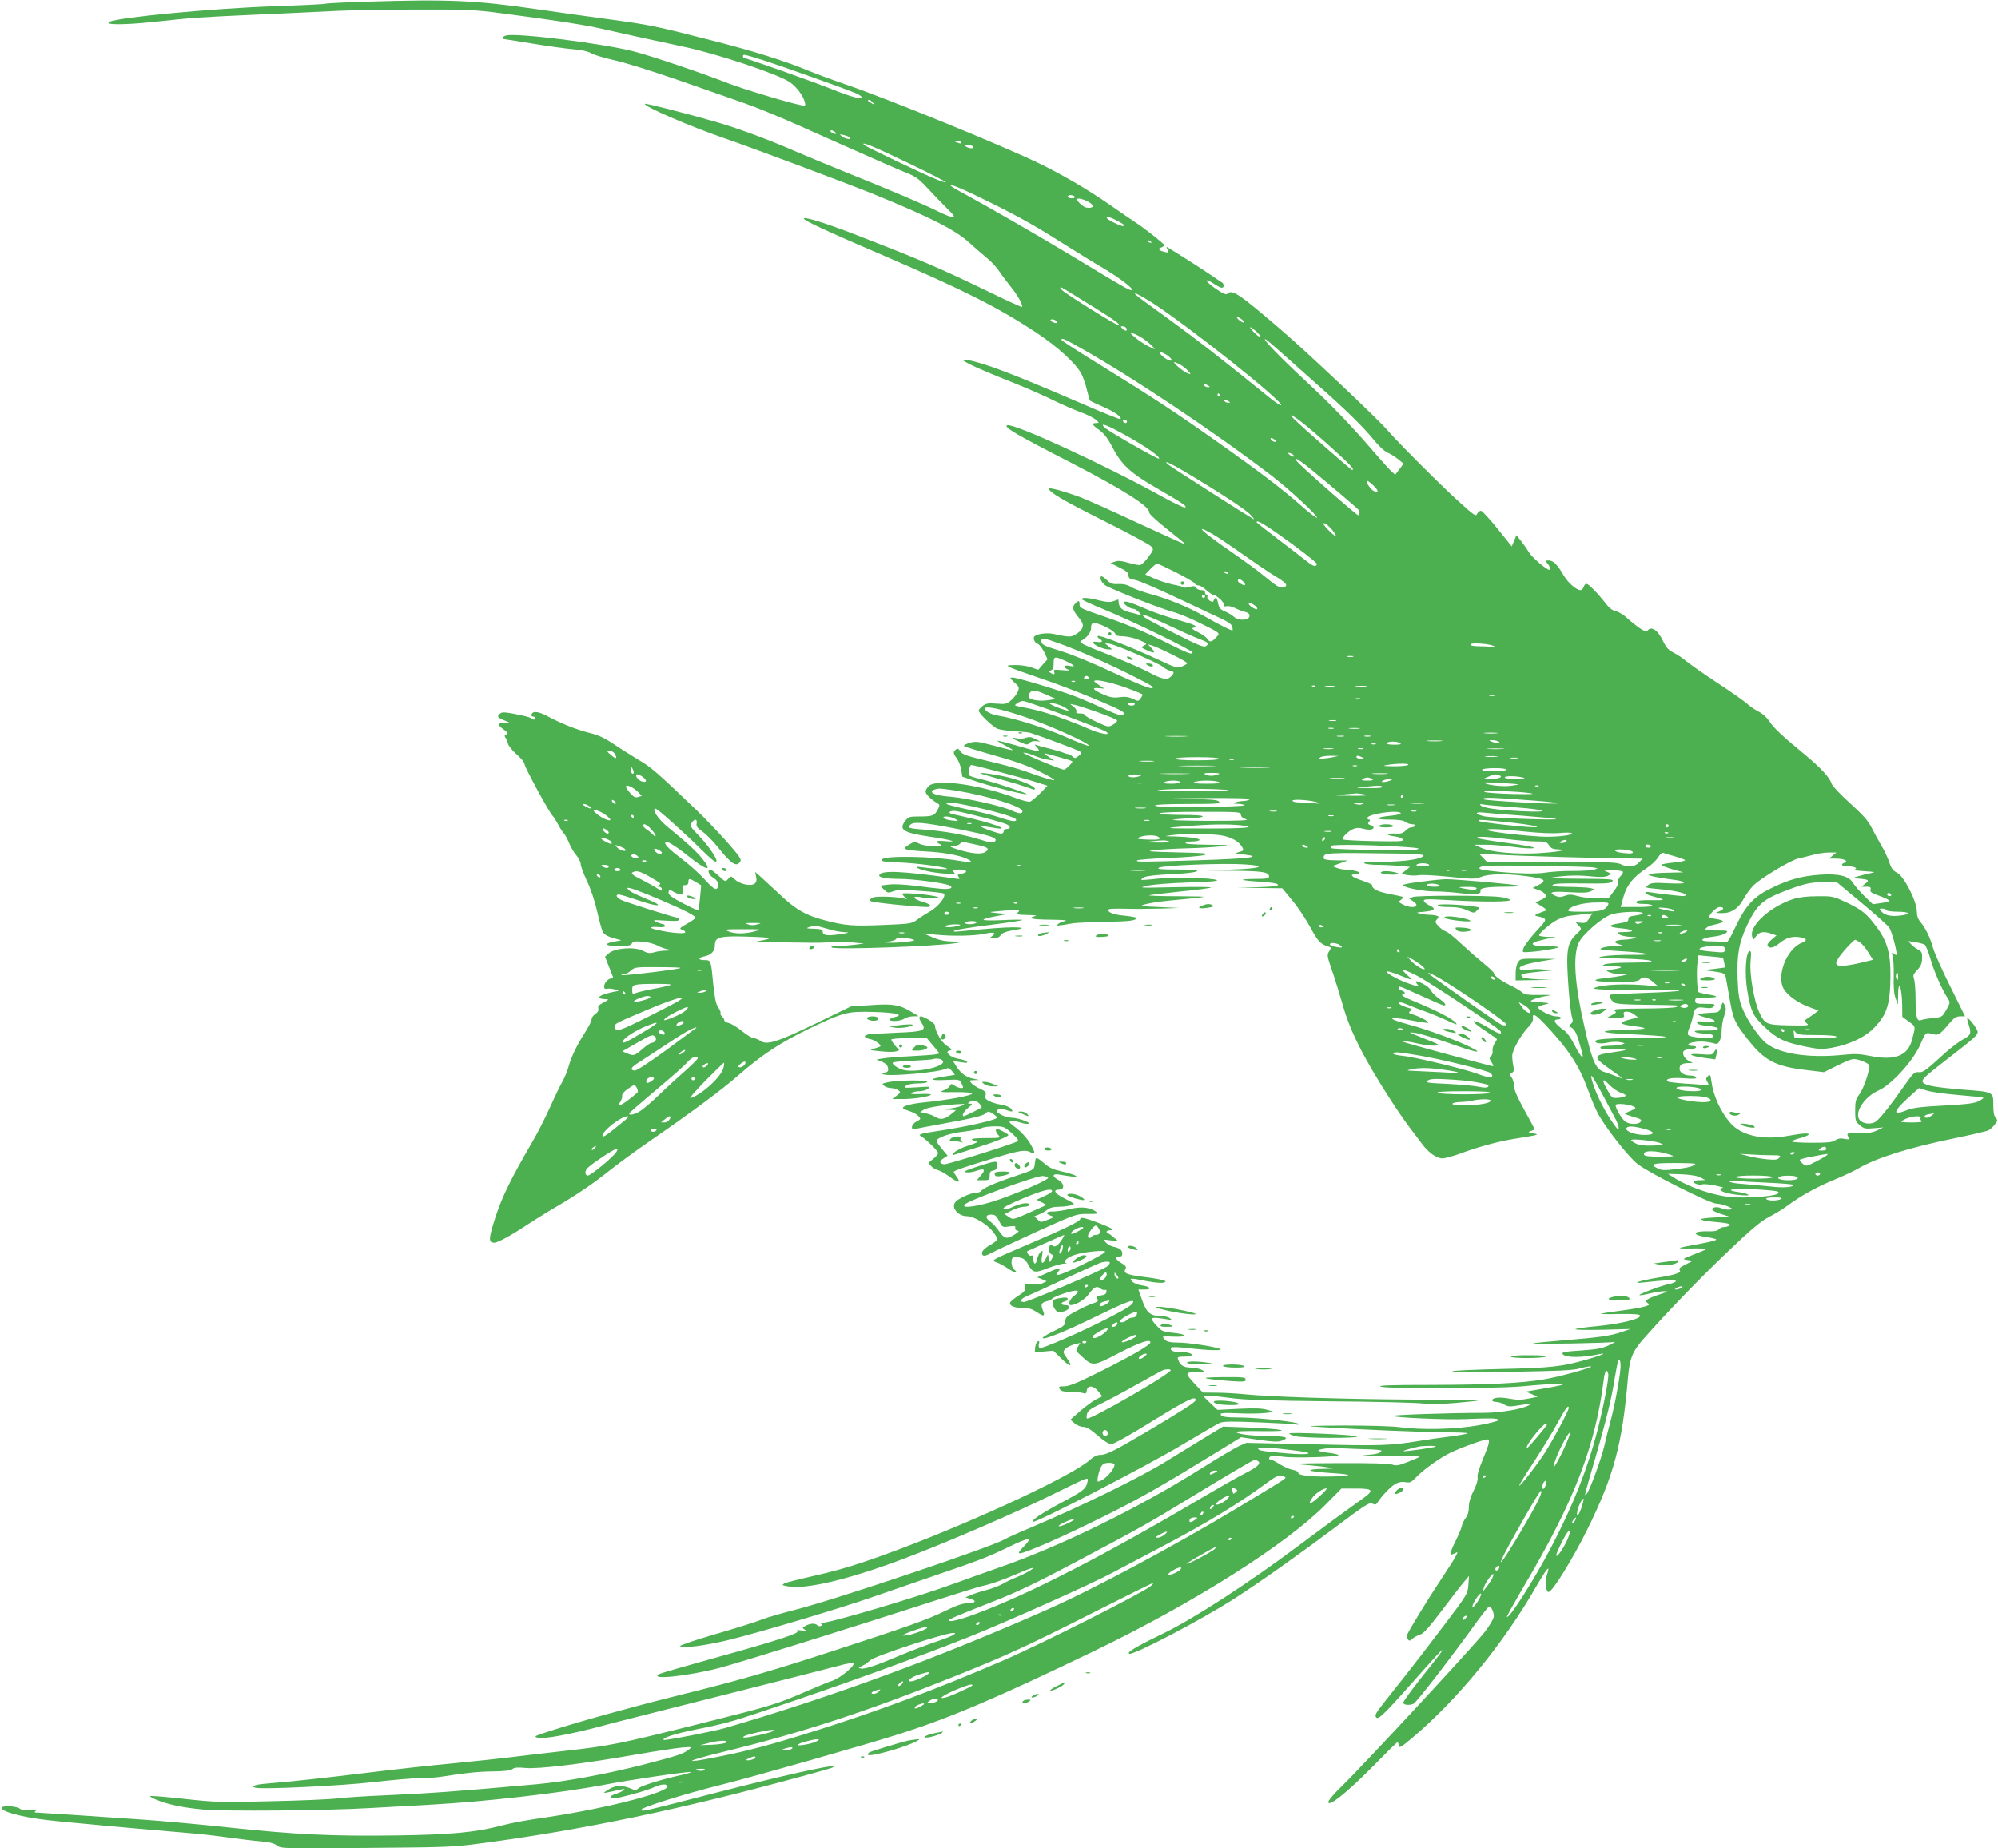 <?xml version="1.0" standalone="no"?>
<!DOCTYPE svg PUBLIC "-//W3C//DTD SVG 20010904//EN"
 "http://www.w3.org/TR/2001/REC-SVG-20010904/DTD/svg10.dtd">
<svg version="1.0" xmlns="http://www.w3.org/2000/svg"
 width="1280pt" height="1184pt" viewBox="0 0 1280 1184"
 preserveAspectRatio="xMidYMid meet">
<g transform="translate(0,1184) scale(0.1,-0.1)"
fill="#4caf50" stroke="none">
<path d="M2342 11829 c-133 -4 -249 -10 -258 -13 -8 -3 -156 -10 -327 -16
-387 -13 -1002 -71 -1056 -100 -37 -20 97 -20 275 -1 280 30 290 30 659 47
187 8 419 19 515 24 96 5 331 9 522 9 314 1 366 -1 541 -24 308 -40 528 -73
618 -94 142 -32 397 -88 552 -121 210 -44 597 -173 675 -225 43 -28 87 -87 98
-129 6 -25 5 -26 -27 -19 -71 13 -373 104 -462 139 -174 68 -492 175 -603 204
-196 51 -752 121 -821 103 -21 -5 -33 -23 -15 -23 4 0 86 -13 182 -29 96 -16
213 -32 260 -36 55 -4 97 -14 118 -26 18 -11 86 -31 150 -45 64 -14 245 -71
402 -125 157 -55 326 -114 375 -131 158 -55 272 -102 630 -263 193 -86 391
-173 440 -193 81 -32 97 -43 155 -105 36 -39 92 -97 124 -129 49 -48 56 -58
37 -58 -12 0 -52 16 -90 35 -90 45 -302 135 -576 245 -121 49 -276 113 -345
143 -174 76 -375 150 -521 191 -189 54 -433 116 -437 111 -14 -14 284 -143
507 -220 172 -59 781 -287 959 -359 358 -146 521 -228 609 -308 38 -35 91 -80
116 -101 26 -20 61 -59 79 -85 17 -26 52 -72 76 -102 42 -52 78 -117 69 -126
-2 -2 -96 40 -208 95 -325 157 -437 205 -874 374 -182 70 -315 111 -315 97 0
-13 151 -83 520 -241 508 -219 725 -329 965 -487 141 -93 259 -201 294 -269
11 -23 28 -70 35 -104 8 -33 17 -63 20 -66 3 -3 40 -20 83 -39 74 -32 123 -67
111 -79 -3 -3 -126 47 -274 111 -410 177 -594 247 -701 267 -94 18 21 -39 297
-148 80 -32 192 -81 250 -110 58 -28 135 -62 172 -75 37 -13 79 -34 95 -46 27
-23 27 -23 6 -24 -33 0 -28 -11 20 -45 30 -22 54 -53 84 -110 58 -113 115
-165 289 -265 164 -95 199 -119 172 -120 -10 0 -78 33 -152 74 -357 198 -943
467 -983 452 -27 -11 58 -60 420 -246 322 -166 495 -276 489 -312 -1 -9 45
-52 117 -109 66 -52 118 -95 117 -97 -2 -1 -138 60 -302 136 -164 77 -331 151
-370 166 -99 37 -204 66 -204 56 0 -22 86 -73 349 -205 158 -79 295 -153 305
-164 18 -20 18 -21 -16 -68 -19 -26 -43 -50 -53 -52 -10 -2 -44 5 -76 14 -42
13 -64 15 -85 8 l-29 -10 58 -29 c43 -21 57 -33 57 -50 0 -18 8 -24 42 -29 24
-4 142 -55 263 -112 121 -57 250 -118 287 -135 44 -20 68 -37 72 -51 3 -12 4
-23 2 -25 -5 -4 -88 38 -186 94 -97 55 -226 108 -337 138 -48 13 -105 33 -125
45 -26 16 -50 21 -82 20 -39 -2 -51 2 -76 26 -16 16 -32 26 -36 23 -12 -13 8
-49 35 -62 64 -34 352 -146 411 -161 36 -9 115 -40 175 -70 150 -74 144 -69
115 -99 -28 -31 -41 -32 -57 -7 -6 10 -33 29 -60 42 -32 16 -42 25 -30 27 38
8 12 21 -100 52 -65 18 -156 49 -203 70 -96 42 -140 55 -140 41 0 -14 41 -41
61 -41 9 0 24 -10 35 -21 19 -21 19 -22 -1 -16 -11 3 -39 11 -61 16 -46 12
-64 29 -67 60 -1 12 -2 21 -3 21 0 0 -15 -5 -31 -11 -23 -8 -45 -6 -91 5 -65
17 -112 21 -112 8 0 -4 64 -34 143 -66 190 -78 567 -262 567 -276 0 -16 -28
-6 -162 61 -151 76 -261 121 -428 178 -121 41 -135 48 -134 69 1 27 -8 28 -30
3 -20 -22 -13 -42 31 -95 31 -37 26 -65 -17 -94 -37 -25 -46 -25 -150 -3 -45
10 -113 0 -125 -18 -8 -14 5 -40 24 -46 9 -3 27 -26 40 -51 l22 -47 -28 -31
c-15 -17 -29 -33 -30 -35 -1 -2 -20 4 -43 13 -23 9 -68 16 -103 16 -58 -1 -60
-2 -37 -14 14 -8 107 -41 207 -75 169 -56 496 -190 518 -212 5 -6 5 -13 -1
-19 -7 -7 -40 3 -105 33 -52 24 -136 61 -187 81 -103 41 -384 126 -416 126
-19 -1 -17 -4 12 -31 32 -28 33 -32 22 -60 -7 -16 -26 -41 -43 -55 -28 -24
-37 -26 -94 -21 -53 4 -67 1 -88 -15 -14 -11 -25 -24 -25 -29 0 -20 93 -108
123 -118 18 -6 68 -13 112 -15 44 -3 87 -7 95 -10 84 -27 308 -111 319 -120
11 -8 9 -14 -9 -28 -21 -17 -25 -17 -40 -3 -9 8 -22 15 -28 15 -7 0 -20 4 -30
9 -9 4 -46 15 -82 24 -36 8 -74 19 -85 23 -20 7 -20 7 -1 -14 23 -27 12 -28
-60 -8 -111 33 -194 54 -194 51 0 -3 26 -18 58 -35 63 -34 61 -34 -89 6 -96
25 -110 27 -149 15 -23 -7 -39 -16 -34 -20 5 -4 92 -31 194 -60 127 -35 218
-67 290 -103 58 -28 100 -53 93 -55 -6 -2 -51 10 -100 27 -127 46 -190 64
-347 101 -113 27 -141 37 -153 56 -12 18 -19 21 -29 12 -19 -15 -18 -25 6 -57
11 -15 24 -47 28 -72 l7 -45 95 -32 c108 -36 310 -87 317 -79 5 4 -173 64
-257 86 -128 33 -116 26 -112 65 2 19 9 35 14 35 17 0 317 -79 406 -107 l83
-26 -47 -48 c-27 -27 -56 -51 -65 -54 -9 -3 -54 8 -100 26 -228 84 -497 121
-548 75 -12 -11 -21 -27 -21 -37 0 -16 35 -51 75 -74 17 -10 17 -13 2 -42 -20
-38 -33 -43 -117 -43 -62 0 -70 -2 -89 -26 -46 -59 -16 -78 159 -104 132 -19
192 -37 93 -28 -56 5 -67 -2 -30 -20 18 -9 12 -11 -41 -11 -39 -1 -75 5 -93
15 -28 14 -32 14 -66 -7 -47 -29 -34 -35 107 -43 113 -6 211 -23 264 -47 48
-22 27 -26 -56 -12 -165 28 -461 33 -486 9 -13 -14 13 -18 115 -21 104 -4 289
-28 301 -40 6 -6 -117 2 -173 11 -44 7 -17 -12 36 -24 26 -7 80 -15 120 -18
68 -7 73 -6 60 9 -12 15 -9 17 33 17 52 0 62 -17 16 -27 -26 -5 -28 -8 -18
-21 11 -13 8 -15 -27 -9 -335 48 -471 54 -482 21 -5 -15 44 -24 133 -24 86 0
289 -27 317 -42 30 -16 4 -26 -56 -21 -29 2 -102 11 -163 19 -66 8 -136 12
-169 8 l-57 -7 25 -25 c23 -23 27 -23 61 -11 28 10 65 11 176 2 77 -5 143 -13
147 -17 17 -17 -34 -82 -87 -113 -30 -17 -70 -43 -87 -56 -31 -23 -44 -25
-213 -32 -195 -8 -244 -4 -365 27 -132 34 -193 68 -302 171 -54 50 -111 103
-127 117 l-28 25 6 -31 c5 -22 2 -35 -9 -44 -23 -19 -95 -4 -126 26 -26 24
-26 24 -44 4 -18 -20 -18 -20 -61 20 -24 22 -48 40 -54 40 -22 0 -8 -37 20
-53 20 -12 30 -26 30 -42 0 -46 -22 -39 -82 28 -32 36 -101 98 -152 137 -86
65 -114 95 -102 107 8 8 64 -26 138 -85 125 -100 167 -110 99 -25 -37 47 -95
101 -225 207 -60 49 -104 116 -76 116 12 0 173 -144 288 -257 77 -76 102 -95
102 -76 0 20 -60 106 -112 159 -55 57 -59 63 -47 83 18 28 37 27 32 -3 -4 -19
4 -30 39 -54 23 -17 63 -57 88 -88 96 -120 128 -142 153 -102 9 13 -8 37 -90
130 -56 62 -141 151 -190 198 -257 246 -293 277 -374 324 -46 28 -118 73 -159
101 -55 37 -95 56 -148 69 -82 20 -179 58 -266 104 -64 35 -101 40 -110 17 -3
-9 0 -15 9 -15 8 0 15 -4 15 -10 0 -12 -13 -13 -26 -1 -5 5 -48 17 -97 26 -70
14 -90 15 -102 5 -23 -19 -19 -26 23 -43 l37 -16 -32 0 c-45 -1 -48 -14 -7
-43 29 -21 32 -27 18 -32 -11 -4 -13 -10 -7 -19 6 -6 13 -24 17 -39 3 -15 29
-46 56 -70 28 -24 50 -51 50 -61 0 -19 152 -300 180 -332 10 -11 25 -36 35
-55 10 -19 25 -44 35 -55 10 -11 26 -40 36 -65 10 -25 30 -60 46 -78 15 -18
28 -43 28 -56 0 -13 18 -62 40 -108 24 -50 50 -128 66 -197 14 -62 30 -121 37
-132 12 -19 37 -31 92 -45 29 -7 29 -8 5 -11 -97 -14 -94 -33 5 -33 58 0 76 3
83 17 8 13 20 15 69 11 33 -3 75 -14 94 -24 19 -11 50 -22 69 -25 34 -6 34 -6
-10 -8 -25 0 -61 -5 -80 -11 -28 -8 -41 -6 -72 10 -52 27 -177 18 -216 -15
l-26 -23 26 -66 26 -66 -26 -12 c-33 -16 -45 -70 -14 -61 10 2 34 0 53 -5 22
-7 27 -11 13 -11 -11 -1 -44 -8 -74 -17 -55 -16 -55 -33 0 -34 23 -1 21 -3
-13 -21 -29 -15 -38 -25 -34 -39 3 -13 -3 -24 -19 -35 -13 -8 -24 -24 -24 -35
0 -11 -21 -51 -46 -90 -50 -78 -86 -154 -104 -221 -7 -24 -23 -62 -35 -84 -13
-22 -49 -96 -80 -165 -31 -69 -81 -168 -112 -220 -141 -243 -195 -353 -239
-487 -44 -138 -46 -163 -7 -163 22 0 110 48 203 110 47 31 130 83 185 115 140
82 234 145 350 237 55 44 166 125 247 181 284 196 474 337 583 433 144 126
268 208 445 293 225 108 248 114 418 109 142 -4 199 -18 133 -33 -17 -4 -31
-11 -31 -16 0 -15 73 -10 94 6 11 8 36 15 55 15 l36 1 -40 24 c-80 49 -121 57
-263 47 l-129 -8 -231 -112 c-248 -119 -310 -139 -353 -108 -13 9 -32 16 -41
16 -10 0 -43 20 -74 45 -31 25 -69 48 -85 52 -16 3 -29 11 -29 18 0 7 -7 18
-15 25 -8 7 -12 16 -9 21 3 5 -4 21 -15 36 -14 21 -22 58 -31 143 -15 160 -15
160 -56 160 -43 0 -44 15 -2 24 45 9 68 33 68 73 0 52 32 59 220 53 152 -5
161 -10 55 -29 -41 -7 -29 -9 70 -7 66 0 170 -1 230 -2 61 -2 135 0 166 3 31
4 92 4 135 -1 l79 -8 -55 -7 c-30 -4 -80 -8 -110 -8 -37 -1 -50 -4 -41 -10 24
-16 675 8 797 28 l49 9 -70 1 c-51 1 -86 8 -130 27 l-60 25 80 -8 c110 -11
249 -8 314 6 59 13 77 7 47 -15 -19 -13 -18 -14 11 -14 20 0 36 7 44 20 10 14
32 23 73 30 82 13 82 20 0 20 -62 -1 -130 -6 -329 -25 -42 -4 -54 -3 -40 4 11
6 112 22 224 36 113 14 207 28 210 32 3 3 -55 3 -129 -1 -145 -6 -158 3 -35
26 l70 13 -65 6 c-36 3 -54 7 -40 8 187 18 193 18 168 -7 -9 -9 5 -12 63 -13
40 -1 65 -3 54 -6 -60 -15 -27 -23 91 -24 86 -1 118 -4 96 -9 -19 -4 -39 -13
-45 -20 -12 -12 -6 -12 98 6 22 3 114 8 205 9 157 3 200 8 200 25 0 4 -32 10
-71 14 -74 7 -109 19 -109 38 0 7 35 9 108 7 59 -2 161 -1 227 1 l120 4 -130
6 c-122 5 -128 6 -90 17 22 7 87 17 145 23 293 28 290 27 76 29 -110 0 -197 3
-195 6 3 2 92 13 198 24 105 10 195 22 199 26 4 4 -101 5 -233 2 -228 -5 -237
-5 -175 9 39 9 146 17 264 21 130 4 193 9 182 15 -26 15 -283 21 -385 9 -52
-6 -97 -9 -99 -7 -2 3 7 10 20 17 14 8 80 15 168 19 82 3 154 11 165 18 16 9
-8 12 -120 12 -111 0 -136 3 -120 12 25 15 413 30 548 21 150 -9 108 -27 -81
-33 l-157 -6 178 -2 c177 -2 217 -9 217 -37 0 -12 -17 -15 -87 -15 -47 0 -84
-3 -81 -6 4 -3 55 -9 114 -12 70 -5 109 -11 111 -19 3 -9 -29 -13 -129 -16
l-133 -3 145 -2 145 -2 65 -79 c36 -43 88 -121 115 -172 48 -89 66 -108 118
-123 16 -5 16 -7 2 -30 -15 -22 -13 -30 20 -127 20 -57 49 -153 66 -212 46
-168 138 -350 311 -617 37 -58 90 -134 117 -170 27 -36 65 -85 83 -110 41 -55
92 -90 129 -90 16 0 64 13 109 29 124 46 250 80 357 97 54 8 109 18 123 21 23
6 23 7 -10 14 -32 6 -33 7 -12 14 12 4 22 10 22 13 0 3 -29 59 -65 123 -44 80
-65 127 -65 150 0 19 -7 44 -15 56 -14 20 -14 23 1 31 13 7 15 17 9 43 -4 19
-7 48 -7 64 -1 36 54 134 101 184 23 23 34 44 32 59 -4 35 14 26 73 -35 151
-160 221 -265 278 -420 21 -60 51 -130 66 -158 49 -90 198 -280 254 -322 78
-60 464 -253 505 -253 19 0 50 -8 71 -17 34 -15 35 -17 14 -21 -13 -2 -37 2
-53 8 -30 13 -59 8 -59 -9 0 -6 26 -18 58 -28 l57 -18 -90 -3 c-49 -2 -94 -7
-98 -11 -5 -5 27 -12 70 -16 103 -9 129 -15 111 -26 -7 -5 -23 -9 -34 -9 -12
0 -27 -7 -34 -15 -8 -9 -29 -14 -68 -12 -103 2 -106 -24 -5 -38 29 -4 55 -10
58 -15 3 -4 -39 -15 -93 -25 -168 -30 -177 -34 -65 -32 56 1 99 -1 95 -4 -4
-4 -41 -19 -82 -35 -74 -29 -74 -29 -40 -35 l35 -5 -47 -24 c-35 -17 -45 -27
-37 -36 13 -16 -28 -30 -146 -49 -106 -17 -173 -39 -90 -30 128 15 218 18 212
8 -4 -6 -24 -14 -44 -18 -45 -8 -196 -65 -190 -71 2 -3 33 2 68 11 35 8 78 15
94 14 24 0 20 -3 -25 -18 -30 -9 -66 -23 -79 -31 -23 -12 -23 -13 -7 -26 16
-11 14 -14 -21 -24 -21 -6 -90 -18 -153 -26 -63 -8 -119 -17 -125 -19 -5 -3
48 -4 119 -2 93 1 130 -1 133 -10 7 -21 -125 -53 -270 -67 -75 -7 -140 -16
-144 -20 -5 -5 73 -6 172 -4 l180 5 -55 -19 c-74 -25 -141 -35 -370 -53 -107
-9 -196 -18 -198 -20 -7 -7 489 2 518 9 14 3 0 -6 -30 -20 -45 -21 -77 -27
-173 -34 -112 -7 -138 -12 -124 -26 21 -22 125 -21 229 1 62 13 21 -5 -67 -31
-166 -48 -234 -56 -557 -63 -169 -4 -311 -10 -315 -15 -4 -5 165 -6 377 -3
308 5 397 9 443 22 32 9 64 14 70 12 17 -5 -199 -65 -298 -82 -148 -25 -351
-35 -725 -36 -265 0 -347 -3 -325 -11 40 -15 730 -13 895 1 307 28 361 22 145
-14 l-110 -19 38 -16 38 -17 -60 -12 c-47 -9 -75 -9 -121 0 -60 12 -110 7
-110 -11 0 -6 11 -10 25 -10 14 0 37 -7 51 -16 18 -12 36 -15 67 -10 114 18
113 17 96 7 -40 -26 -186 -51 -295 -51 -216 0 -596 -13 -582 -20 20 -11 341
-25 463 -20 171 7 210 6 215 -5 3 -6 -49 -20 -125 -34 -148 -27 -368 -32 -515
-12 -49 6 -199 10 -355 10 -240 -2 -256 -3 -145 -10 249 -16 678 -34 812 -34
75 0 134 -3 130 -6 -4 -4 -50 -12 -102 -19 -52 -6 -147 -20 -210 -30 -182 -30
-250 -32 -690 -21 l-415 9 -50 -22 c-27 -13 -135 -77 -240 -143 -399 -252
-907 -501 -1300 -636 -71 -25 -200 -71 -285 -102 -237 -87 -809 -256 -845
-250 -21 3 -24 3 -11 -3 15 -6 16 -11 7 -16 -7 -5 -18 -3 -24 3 -15 15 -46 13
-76 -3 -23 -13 -23 -14 -5 -25 16 -9 12 -10 -21 -5 -27 4 -36 2 -26 -4 18 -13
-140 -64 -549 -177 -173 -48 -324 -92 -334 -97 -78 -41 172 -16 379 37 120 31
866 264 1410 440 127 41 250 79 275 85 58 12 134 39 239 84 46 20 86 35 88 32
6 -5 -54 -39 -107 -60 -25 -10 -63 -28 -85 -41 -23 -13 -70 -31 -105 -40 -36
-9 -81 -24 -100 -32 l-35 -15 33 -10 c43 -12 31 -28 -21 -28 -30 0 -70 -14
-142 -49 -112 -55 -238 -100 -730 -260 -400 -130 -599 -187 -984 -282 -301
-75 -629 -166 -814 -226 -103 -33 -110 -37 -82 -44 36 -11 218 23 417 77 73
20 426 109 783 199 358 90 687 174 732 186 45 13 86 19 90 15 14 -13 -80 -92
-132 -111 -28 -9 -102 -40 -165 -67 -195 -85 -226 -94 -677 -207 -534 -134
-586 -144 -871 -176 -125 -14 -279 -32 -342 -40 -63 -8 -232 -26 -375 -40
-143 -13 -386 -40 -540 -59 -270 -33 -494 -58 -657 -71 -75 -6 -107 -18 -70
-27 49 -11 547 13 750 36 122 14 259 26 304 26 44 0 108 4 142 10 152 24 228
32 327 33 71 1 111 6 122 15 11 10 34 12 84 7 83 -8 372 27 707 86 126 22 259
42 295 45 63 5 65 5 46 -11 -34 -29 -74 -42 -299 -100 -237 -60 -498 -108
-677 -124 -491 -44 -691 -59 -969 -71 -124 -5 -263 -14 -310 -20 -47 -6 -238
-14 -425 -18 -318 -8 -354 -7 -554 15 -118 13 -216 21 -219 18 -3 -2 12 -12
34 -21 74 -32 179 -54 305 -65 148 -13 783 -7 1064 9 105 6 282 16 395 22 348
19 840 75 1120 129 159 30 507 82 544 80 12 0 -15 -9 -59 -19 -130 -29 -257
-69 -275 -85 -15 -14 -21 -14 -53 0 -49 20 -96 19 -134 -5 -18 -11 -33 -21
-33 -24 0 -2 26 3 58 10 31 8 61 14 67 14 18 0 -10 -18 -48 -30 -40 -13 -50
-30 -16 -30 31 0 207 48 258 71 48 21 77 24 86 9 23 -37 -380 -142 -768 -200
-157 -23 -216 -34 -299 -55 -161 -42 -315 -57 -663 -62 -409 -6 -651 5 -1080
51 -176 19 -428 42 -560 51 -227 16 -658 44 -680 45 -5 0 -3 5 5 11 11 8 2 9
-35 5 -35 -4 -56 -1 -69 9 -23 17 -116 21 -116 4 0 -24 135 -60 295 -78 97
-12 663 -63 885 -81 74 -6 196 -19 270 -30 74 -10 170 -22 212 -25 55 -5 85
-12 103 -27 25 -19 37 -20 573 -15 523 4 556 5 747 31 642 85 1284 220 2040
427 205 56 210 58 203 64 -11 11 -333 -61 -718 -160 -532 -137 -500 -129 -511
-118 -12 12 283 104 521 163 197 49 940 261 1142 326 327 105 623 232 1243
531 637 308 1228 682 1479 937 l100 101 87 0 c129 0 130 -10 12 -91 -54 -38
-224 -163 -378 -278 -309 -232 -668 -465 -860 -558 -175 -84 -241 -124 -220
-131 26 -11 470 222 670 351 168 108 408 278 643 454 200 150 226 167 245 156
18 -9 23 -7 36 13 29 44 84 100 114 116 18 9 41 13 61 9 27 -5 37 -1 62 25 44
47 133 113 205 153 58 32 231 96 258 96 19 0 12 -28 -29 -127 -25 -60 -38
-104 -34 -118 3 -14 -6 -45 -25 -83 -21 -41 -31 -76 -31 -105 0 -29 -7 -53
-19 -69 -11 -13 -23 -38 -26 -54 -4 -16 -23 -62 -43 -101 -37 -77 -38 -92 -2
-73 21 11 21 11 4 -22 -9 -18 -52 -85 -94 -148 -77 -115 -205 -324 -215 -351
-2 -8 -1 -21 4 -29 8 -12 13 -12 29 3 11 10 33 21 48 26 22 5 56 43 139 152
61 81 125 164 143 185 l33 39 -4 -57 c-4 -56 -6 -61 -153 -255 -82 -109 -201
-263 -264 -343 -183 -230 -182 -229 -176 -246 10 -27 41 1 232 216 102 116
188 210 191 210 8 0 -9 -23 -129 -173 -65 -82 -118 -155 -118 -163 0 -15 36
-19 65 -8 17 7 209 254 374 481 56 79 107 143 111 143 13 0 30 -35 30 -63 0
-14 -24 -56 -57 -99 -64 -84 -790 -867 -920 -993 -46 -44 -83 -88 -83 -98 0
-35 121 62 281 224 86 88 158 159 162 159 3 0 7 -9 9 -21 3 -18 13 -12 83 47
292 246 588 607 800 977 69 118 89 140 65 68 -14 -44 -6 -115 13 -108 28 9
156 217 247 402 168 340 223 542 259 966 11 127 28 171 102 255 153 173 352
379 532 551 158 151 217 200 272 229 39 20 93 53 120 74 83 61 184 117 300
165 61 25 130 58 153 72 118 68 326 133 620 193 106 22 201 44 212 50 10 5 28
22 39 36 19 24 20 29 6 44 -10 11 -15 37 -15 76 0 92 5 89 -195 104 -166 14
-235 25 -254 44 -16 17 2 35 163 159 163 126 186 147 186 167 0 18 -59 95 -66
87 -3 -2 2 -21 9 -43 18 -54 13 -66 -39 -93 -25 -14 -75 -52 -112 -85 -128
-117 -142 -127 -171 -124 -25 3 -34 -6 -82 -74 -112 -159 -175 -237 -201 -248
-37 -16 -87 -4 -100 25 -23 50 42 142 127 180 80 35 216 183 263 285 43 96 34
88 94 74 28 -6 39 2 109 85 19 22 35 31 57 31 l31 0 -93 188 c-52 103 -101
214 -111 247 -20 70 -48 129 -81 168 -17 20 -24 41 -24 70 0 64 -84 227 -127
247 -25 12 -36 26 -49 65 -9 28 -31 75 -49 105 -18 30 -46 82 -63 115 -24 48
-54 82 -140 160 -61 55 -114 111 -118 125 -12 40 -70 103 -178 192 -140 115
-195 167 -222 210 -14 21 -42 47 -66 59 -24 12 -56 34 -73 49 -16 16 -105 78
-196 138 -91 60 -181 123 -200 140 -19 16 -53 39 -77 51 -34 17 -48 33 -69 77
-30 63 -70 93 -94 69 -13 -13 -20 -11 -54 11 -22 15 -58 44 -80 64 -22 21 -55
41 -73 45 -21 4 -42 20 -60 43 -49 64 -114 132 -128 132 -7 0 -16 -9 -19 -20
-3 -11 -12 -20 -19 -20 -27 0 -81 47 -109 95 -40 69 -66 95 -95 95 -24 0 -24
-1 -9 -18 16 -18 23 -42 12 -42 -17 0 -108 78 -127 108 -12 20 -36 54 -52 75
l-31 39 -15 -36 -15 -36 -90 112 c-50 62 -98 114 -106 116 -9 1 -20 -7 -25
-18 -9 -20 -17 -14 -119 78 -110 99 -393 382 -456 456 -67 77 -510 496 -677
639 -273 235 -319 266 -349 236 -8 -8 -28 0 -72 30 -34 23 -61 47 -61 53 0 5
12 2 28 -8 61 -40 77 -45 81 -27 1 9 -3 20 -11 24 -8 4 -36 24 -64 43 -38 27
-233 152 -287 183 -5 3 -4 -4 3 -16 10 -20 9 -21 -17 -15 -39 9 -49 21 -23 29
11 4 20 11 18 16 -4 11 -126 107 -186 146 -23 15 -102 69 -175 120 -141 97
-304 191 -452 262 -240 115 -935 399 -1215 496 -91 31 -201 72 -245 90 -159
66 -356 128 -640 200 -339 87 -387 97 -640 131 -104 14 -314 43 -465 65 -395
57 -562 65 -1098 48z m2549 -375 c107 -34 493 -171 587 -209 23 -9 42 -22 42
-27 0 -17 -67 1 -199 54 -101 41 -544 198 -558 198 -1 0 -3 5 -3 10 0 15 6 13
131 -26z m700 -271 c13 -15 12 -15 -8 -4 -24 12 -29 21 -14 21 5 0 15 -7 22
-17z m-234 -199 c-7 -7 -37 7 -37 17 0 6 9 5 21 -1 11 -7 19 -14 16 -16z m88
-25 c16 -16 -30 -10 -51 7 -18 15 -18 15 11 9 17 -4 34 -11 40 -16z m710 -29
c7 -12 -2 -12 -30 0 -19 8 -19 9 2 9 12 1 25 -3 28 -9z m-329 -138 c133 -64
239 -118 234 -120 -4 -1 -29 6 -56 17 -80 31 -458 212 -469 223 -24 26 63 -10
291 -120z m409 108 c8 -13 -25 -13 -45 0 -12 8 -9 10 12 10 15 0 30 -4 33 -10z
m123 -364 c192 -96 281 -147 477 -271 77 -48 178 -111 225 -138 106 -62 208
-139 191 -145 -13 -4 -46 14 -366 208 -220 133 -557 327 -712 411 -46 24 -83
47 -83 51 0 11 98 -31 268 -116z m527 44 c4 -6 -5 -10 -19 -10 -14 0 -26 5
-26 10 0 6 9 10 19 10 11 0 23 -4 26 -10z m93 -36 c36 -23 27 -40 -18 -34 -18
2 -60 39 -60 53 0 12 48 0 78 -19z m185 -121 c36 -19 47 -28 34 -31 -16 -3
-107 42 -107 53 0 11 24 4 73 -22z m212 -133 c3 -6 -1 -7 -9 -4 -18 7 -21 14
-7 14 6 0 13 -4 16 -10z m-552 -304 c312 -191 356 -221 346 -231 -6 -6 -336
198 -364 226 -23 22 -14 25 18 5z m549 -79 c219 -138 856 -643 835 -663 -3 -3
-39 20 -79 53 -301 244 -460 368 -638 497 -226 164 -229 166 -214 166 6 0 49
-24 96 -53z m582 -112 c11 -8 17 -17 14 -20 -3 -3 -16 3 -29 14 -27 23 -14 28
15 6z m-1184 -16 c0 -11 -3 -11 -24 -3 -23 9 -20 23 4 17 11 -3 20 -9 20 -14z
m445 -40 c12 -19 -5 -23 -22 -6 -16 16 -16 17 -1 17 9 0 20 -5 23 -11z m844
-33 c14 -14 20 -26 15 -26 -6 0 -26 16 -45 36 -20 22 -26 32 -14 26 11 -6 31
-22 44 -36z m-734 -36 c22 -15 49 -38 60 -50 19 -22 19 -22 -30 3 -27 14 -66
40 -85 57 -32 28 -33 30 -10 24 14 -4 43 -19 65 -34z m-429 -44 c333 -184 878
-548 1253 -835 110 -84 297 -258 288 -267 -3 -4 -48 30 -99 75 -116 103 -262
215 -543 413 -267 189 -414 285 -743 488 -138 85 -252 158 -252 163 0 14 18 7
96 -37z m1355 -82 c68 -61 167 -149 219 -195 155 -137 269 -250 328 -323 33
-41 69 -75 91 -85 21 -9 52 -29 70 -44 l33 -27 -27 -36 -27 -35 -25 23 c-14
13 -64 68 -111 123 -155 180 -274 303 -458 474 -163 152 -274 269 -232 245 9
-5 71 -59 139 -120z m-752 2 c11 -13 11 -16 -1 -16 -18 0 -68 38 -68 51 0 12
52 -14 69 -35z m59 -40 c15 -8 38 -25 51 -39 22 -24 22 -25 3 -20 -22 5 -103
72 -89 73 4 0 20 -6 35 -14z m182 -136 c13 -8 13 -10 -2 -10 -9 0 -20 5 -23
10 -8 13 5 13 25 0z m75 -60 c3 -5 1 -10 -4 -10 -6 0 -11 5 -11 10 0 6 2 10 4
10 3 0 8 -4 11 -10z m55 -40 c13 -8 13 -10 -2 -10 -9 0 -20 5 -23 10 -8 13 5
13 25 0z m479 -142 c36 -28 121 -101 188 -162 112 -101 145 -136 125 -136 -7
0 -318 272 -372 326 -42 41 -11 27 59 -28z m-1129 12 c0 -5 -4 -10 -9 -10 -6
0 -13 5 -16 10 -3 6 1 10 9 10 9 0 16 -4 16 -10z m-90 -45 c159 -81 309 -179
295 -193 -6 -6 -305 165 -343 195 -36 30 -13 29 48 -2z m1045 -83 c-7 -8 -35
7 -35 18 0 6 7 6 20 -2 10 -7 17 -14 15 -16z m105 -82 c8 -5 12 -11 9 -14 -3
-3 -14 1 -25 9 -21 16 -8 20 16 5z m228 -187 c103 -86 190 -162 194 -167 11
-15 10 -36 -1 -36 -11 0 -382 326 -394 347 -23 37 32 -1 201 -144z m-932 84
c220 -130 402 -249 434 -283 19 -20 28 -33 20 -29 -36 20 -517 327 -540 345
-47 36 -4 20 86 -33z m1224 -98 c33 -33 34 -45 3 -35 -20 7 -60 66 -44 66 5 0
24 -14 41 -31z m-700 -250 c89 -54 341 -242 337 -252 -7 -21 -23 -16 -72 23
-27 22 -110 85 -182 140 -73 55 -133 103 -133 105 0 10 16 5 50 -16z m433 -31
c44 -55 28 -55 -24 -2 -31 32 -38 45 -25 42 10 -1 32 -20 49 -40z m-768 -27
c29 -16 117 -75 196 -131 79 -56 171 -118 204 -138 79 -47 92 -65 55 -75 -21
-5 -40 6 -137 86 -32 26 -117 88 -189 138 -191 131 -255 191 -129 120z m-232
-247 c61 -31 116 -63 120 -70 4 -8 16 -14 25 -14 10 0 32 -13 50 -30 18 -16
38 -30 43 -30 19 0 69 -44 69 -61 0 -12 6 -16 19 -12 11 3 35 -3 53 -12 18
-10 47 -20 63 -24 21 -5 30 -13 30 -26 0 -29 -69 -34 -99 -7 -11 11 -38 27
-58 35 -30 13 -38 22 -44 51 -7 38 -18 46 -28 21 -5 -13 -9 -13 -26 -3 -11 7
-18 19 -15 25 2 7 0 13 -5 13 -6 0 -10 7 -10 15 0 9 -9 15 -25 15 -13 0 -28 7
-32 15 -7 11 -16 13 -40 6 -17 -5 -34 -7 -37 -4 -3 3 -35 12 -73 19 -37 8 -92
26 -122 40 l-54 24 33 35 c19 19 38 35 42 35 5 0 59 -25 121 -56z m332 -4 c3
-6 -1 -7 -9 -4 -18 7 -21 14 -7 14 6 0 13 -4 16 -10z m100 -56 c9 -9 14 -18
11 -21 -7 -7 -46 16 -46 27 0 15 17 12 35 -6z m-245 -94 c0 -5 -4 -10 -10 -10
-5 0 -10 5 -10 10 0 6 5 10 10 10 6 0 10 -4 10 -10z m315 -56 c14 -9 22 -20
19 -25 -5 -9 -53 20 -54 34 0 11 8 9 35 -9z m-554 -127 c74 -35 162 -75 197
-88 66 -25 70 -30 48 -48 -11 -10 -51 6 -193 78 -98 49 -187 96 -198 105 -43
34 15 15 146 -47z m-426 0 c49 -19 96 -51 91 -62 -2 -6 18 -10 48 -11 29 -1
75 -11 105 -24 50 -22 52 -24 31 -35 -22 -12 -21 -12 13 -28 51 -25 64 -21 36
9 l-24 26 23 -6 c53 -17 233 -107 228 -115 -3 -5 -19 -14 -36 -21 -27 -11 -39
-8 -157 48 -168 78 -371 157 -380 148 -4 -4 0 -12 10 -17 27 -16 20 -26 -14
-21 -24 3 -30 1 -24 -8 10 -16 68 -40 97 -40 l23 0 -25 21 -25 21 34 -6 c46
-8 316 -125 340 -147 11 -10 31 -21 45 -25 30 -7 32 -11 9 -36 -25 -27 -53
-22 -144 26 -46 25 -167 77 -269 117 -156 61 -181 74 -165 83 41 23 65 55 65
86 0 33 13 37 65 17z m-263 -121 c123 -44 323 -133 483 -215 105 -53 125 -66
103 -69 -17 -2 -99 31 -245 99 -131 62 -266 117 -338 139 -102 31 -120 40
-123 58 -5 30 10 28 120 -12z m2782 -17 c8 -9 6 -10 -7 -5 -10 3 -48 6 -83 6
-41 0 -64 4 -64 11 0 16 139 4 154 -12z m-906 -66 c-10 -2 -26 -2 -35 0 -10 3
-2 5 17 5 19 0 27 -2 18 -5z m-1840 -28 c58 -27 68 -40 22 -30 -36 8 -42 -11
-7 -24 14 -6 2 -7 -37 -4 -52 5 -59 4 -53 -10 7 -19 -1 -21 -23 -7 -12 8 -12
10 3 16 12 4 17 17 17 45 0 46 6 47 78 14z m147 -105 c3 -5 -3 -10 -15 -10
-12 0 -18 5 -15 10 3 6 10 10 15 10 5 0 12 -4 15 -10z m-88 -26 c-3 -3 -12 -4
-19 -1 -8 3 -5 6 6 6 11 1 17 -2 13 -5z m316 -35 c64 -23 117 -45 117 -48 0
-4 -6 -16 -14 -26 -13 -18 -15 -18 -49 -1 -27 12 -49 15 -85 10 -38 -5 -60 -1
-100 16 -69 30 -83 47 -34 42 l37 -3 -32 21 c-18 12 -33 24 -33 26 0 16 94 -3
193 -37z m1224 5 c-3 -3 -12 -4 -19 -1 -8 3 -5 6 6 6 11 1 17 -2 13 -5z m121
-1 c-16 -2 -40 -2 -55 0 -16 2 -3 4 27 4 30 0 43 -2 28 -4z m205 0 c-18 -2
-48 -2 -65 0 -18 2 -4 4 32 4 36 0 50 -2 33 -4z m-2041 -57 l53 -23 -43 -7
c-63 -11 -132 1 -132 23 0 26 22 43 47 36 13 -3 47 -16 75 -29z m2861 -3 c-7
-2 -21 -2 -30 0 -10 3 -4 5 12 5 17 0 24 -2 18 -5z m-860 -20 c-7 -2 -19 -2
-25 0 -7 3 -2 5 12 5 14 0 19 -2 13 -5z m-1894 -104 c135 -51 255 -98 266
-105 42 -30 -42 -14 -121 22 -43 19 -128 52 -188 73 -97 34 -139 45 -255 67
-22 5 -23 6 -5 19 11 8 27 15 38 15 10 0 129 -41 265 -91z m-7 55 c15 -8 29
-18 33 -24 7 -11 -105 28 -120 43 -14 13 53 -2 87 -19z m458 16 c0 -5 -9 -10
-19 -10 -11 0 -23 5 -26 10 -4 6 5 10 19 10 14 0 26 -4 26 -10z m-236 -53 c66
-23 121 -46 123 -52 1 -5 -11 -18 -27 -27 -29 -17 -31 -16 -105 18 -41 19 -75
39 -75 44 0 6 -14 10 -31 10 -20 0 -28 4 -23 11 4 7 -4 20 -17 31 l-24 19 30
-6 c17 -3 84 -25 149 -48z m-469 -29 c150 -50 430 -176 409 -185 -6 -2 -74 24
-150 58 -130 57 -320 117 -424 134 -48 7 -90 29 -90 46 0 20 101 -1 255 -53z
m1993 -25 c-10 -2 -28 -2 -40 0 -13 2 -5 4 17 4 22 1 32 -1 23 -4z m-15 -50
c-7 -2 -21 -2 -30 0 -10 3 -4 5 12 5 17 0 24 -2 18 -5z m165 0 c-15 -2 -42 -2
-60 0 -18 2 -6 4 27 4 33 0 48 -2 33 -4z m880 -30 c-21 -2 -55 -2 -75 0 -21 2
-4 4 37 4 41 0 58 -2 38 -4z m-1990 -20 c-32 -2 -86 -2 -120 0 -35 2 -9 3 57
3 66 0 94 -1 63 -3z m1010 0 c-10 -2 -28 -2 -40 0 -13 2 -5 4 17 4 22 1 32 -1
23 -4z m170 0 c-10 -2 -26 -2 -35 0 -10 3 -2 5 17 5 19 0 27 -2 18 -5z m455
-30 c-24 -2 -62 -2 -85 0 -24 2 -5 4 42 4 47 0 66 -2 43 -4z m367 -3 c12 -8
12 -10 -5 -9 -11 0 -29 4 -40 9 -18 8 -18 9 5 9 14 0 32 -4 40 -9z m-630 -10
c11 -7 0 -10 -38 -10 -33 0 -51 4 -47 10 8 13 65 13 85 0z m-157 -7 c-7 -2
-19 -2 -25 0 -7 3 -2 5 12 5 14 0 19 -2 13 -5z m-275 -30 c-16 -2 -40 -2 -55
0 -16 2 -3 4 27 4 30 0 43 -2 28 -4z m195 0 c-7 -2 -21 -2 -30 0 -10 3 -4 5
12 5 17 0 24 -2 18 -5z m895 0 c-27 -2 -69 -2 -95 0 -27 2 -5 3 47 3 52 0 74
-1 48 -3z m-5688 -34 c17 -31 6 -33 -26 -5 -28 24 -28 25 -7 26 13 0 27 -9 33
-21z m2685 -9 c26 -11 65 -23 88 -26 l42 -6 -32 21 c-18 11 -33 22 -33 25 0 4
172 -44 179 -50 7 -6 -41 -54 -53 -54 -23 1 -280 109 -259 109 12 1 42 -8 68
-19z m1910 -11 c-22 -4 -51 -8 -65 -8 -20 -1 -22 1 -10 9 8 5 38 9 65 9 l50
-1 -40 -9z m190 1 c18 -8 17 -9 -7 -9 -16 -1 -28 4 -28 9 0 12 8 12 35 0z
m862 3 c-20 -2 -52 -2 -70 0 -17 2 0 4 38 4 39 0 53 -2 32 -4z m-1777 -13 c0
-6 -53 -10 -140 -10 -87 0 -140 4 -140 10 0 6 53 10 140 10 87 0 140 -4 140
-10z m1913 3 c-13 -2 -33 -2 -45 0 -13 2 -3 4 22 4 25 0 35 -2 23 -4z m-1820
-10 c-7 -2 -19 -2 -25 0 -7 3 -2 5 12 5 14 0 19 -2 13 -5z m-515 -10 c-21 -2
-57 -2 -80 0 -24 2 -7 4 37 4 44 0 63 -2 43 -4z m1632 -23 c-8 -5 -51 -9 -95
-8 -65 1 -73 2 -40 8 64 11 153 11 135 0z m-1252 -7 c-54 -2 -142 -2 -195 0
-54 1 -10 3 97 3 107 0 151 -2 98 -3z m925 0 c-7 -2 -19 -2 -25 0 -7 3 -2 5
12 5 14 0 19 -2 13 -5z m-4633 -41 c0 -7 -4 -10 -10 -7 -5 3 -10 16 -10 28 0
18 2 19 10 7 5 -8 10 -21 10 -28z m4058 31 c-43 -2 -113 -2 -155 0 -43 1 -8 3
77 3 85 0 120 -2 78 -3z m1532 -13 c0 -6 -34 -10 -81 -10 -51 0 -78 4 -74 10
3 6 40 10 81 10 43 0 74 -4 74 -10z m-2042 -27 c-42 -2 -114 -2 -160 0 -46 1
-11 3 77 3 88 0 125 -2 83 -3z m197 -3 c-27 -12 -67 -12 -85 0 -11 7 3 10 45
9 43 0 54 -3 40 -9z m1078 3 c-24 -2 -62 -2 -85 0 -24 2 -5 4 42 4 47 0 66 -2
43 -4z m-4762 -22 c27 -22 21 -36 -10 -26 -26 8 -49 45 -27 45 7 0 24 -9 37
-19z m3184 9 c-28 -12 -75 -12 -75 0 0 6 21 10 48 9 35 0 42 -3 27 -9z m2300
4 c28 -11 -4 -24 -55 -23 l-45 1 30 13 c34 16 47 18 70 9z m150 -14 c23 -6 12
-8 -42 -9 -43 -1 -73 3 -73 9 0 11 70 11 115 0z m-1147 -7 c-21 -2 -57 -2 -80
0 -24 2 -7 4 37 4 44 0 63 -2 43 -4z m182 -3 c11 -7 3 -10 -30 -10 -33 0 -41
3 -30 10 8 5 22 10 30 10 8 0 22 -5 30 -10z m115 -10 c-11 -5 -29 -9 -40 -9
-17 -1 -17 1 -5 9 8 5 26 9 40 9 23 0 23 -1 5 -9z m-1345 -10 c0 -6 -26 -10
-57 -10 -41 0 -54 3 -43 10 20 13 100 13 100 0z m250 0 c10 -7 -15 -10 -80
-10 -65 0 -90 3 -80 10 8 5 44 10 80 10 36 0 72 -5 80 -10z m-487 -7 c-13 -2
-33 -2 -45 0 -13 2 -3 4 22 4 25 0 35 -2 23 -4z m2405 -8 c1 -1 -24 -5 -56 -9
-53 -6 -162 8 -162 21 0 5 212 -7 218 -12z m-5644 -45 l28 -28 -23 -7 c-18 -6
-29 -1 -51 24 -15 17 -28 36 -28 42 0 17 43 -1 74 -31z m4771 30 c4 -6 -27 -9
-87 -8 -93 1 -93 1 -28 8 104 10 109 10 115 0z m1002 4 c-3 -3 -12 -4 -19 -1
-8 3 -5 6 6 6 11 1 17 -2 13 -5z m-3727 -29 c199 -33 420 -101 420 -131 0 -19
-19 -18 -74 6 -61 28 -281 77 -381 86 -85 7 -125 18 -125 33 0 9 21 18 50 20
8 0 58 -6 110 -14z m1720 6 c57 -5 -10 -8 -205 -8 -159 0 -258 3 -220 7 99 9
324 9 425 1z m1955 -22 c35 -6 2 -7 -110 -5 -88 2 -171 8 -184 13 -31 12 220
5 294 -8z m-1060 -8 c29 -6 3 -9 -90 -8 -131 1 -129 1 35 15 8 0 33 -3 55 -7z
m245 -11 c0 -5 -5 -10 -11 -10 -5 0 -7 5 -4 10 3 6 8 10 11 10 2 0 4 -4 4 -10z
m-985 -20 c-3 -5 -21 -10 -38 -11 -18 0 -41 -4 -52 -9 -16 -7 -13 -9 17 -9 20
-1 39 -5 42 -9 3 -5 -125 -10 -284 -11 -197 -1 -290 1 -290 9 0 6 71 10 211
10 185 0 210 2 199 15 -10 12 -49 15 -204 18 -146 2 -121 3 107 5 197 1 296
-1 292 -8z m1710 0 c174 -12 267 -21 262 -26 -8 -8 -462 17 -471 26 -13 13 28
13 209 0z m-5769 -27 c-7 -7 -26 7 -26 19 0 6 6 6 15 -2 9 -7 13 -15 11 -17z
m4499 5 c14 -6 5 -7 -29 -3 -27 3 -68 5 -92 5 -25 0 -44 5 -44 11 0 13 131 3
165 -13z m-2237 -19 c169 -36 302 -75 302 -90 0 -15 -33 -10 -106 15 -38 13
-127 36 -199 50 -71 15 -134 31 -139 36 -16 16 35 12 142 -11z m2521 11 c-9
-5 -28 -6 -45 0 -27 8 -26 8 16 9 32 0 40 -2 29 -9z m389 3 c-21 -2 -55 -2
-75 0 -21 2 -4 4 37 4 41 0 58 -2 38 -4z m-5342 -18 c24 -18 7 -19 -26 0 -16
9 -19 14 -9 15 8 0 24 -7 35 -15z m5157 8 c-13 -2 -33 -2 -45 0 -13 2 -3 4 22
4 25 0 35 -2 23 -4z m770 -14 c210 -15 244 -35 42 -25 -157 8 -244 21 -259 37
-8 9 -5 10 14 6 14 -3 105 -11 203 -18z m-2365 -6 c-15 -2 -42 -2 -60 0 -18 2
-6 4 27 4 33 0 48 -2 33 -4z m-3465 -38 c20 -14 37 -30 37 -35 0 -14 -51 7
-85 35 -26 22 -27 25 -10 25 11 0 37 -11 58 -25z m2426 -21 c73 -19 142 -39
152 -45 25 -13 24 -29 -1 -29 -11 0 -20 -7 -20 -15 0 -8 -7 -15 -16 -15 -21 0
-136 41 -130 47 2 2 32 -1 66 -7 136 -25 51 15 -116 55 -60 14 -119 28 -132
30 -38 9 -14 26 26 19 20 -3 97 -21 171 -40z m1879 39 c-10 -2 -28 -2 -40 0
-13 2 -5 4 17 4 22 1 32 -1 23 -4z m895 0 c-7 -2 -21 -2 -30 0 -10 3 -4 5 12
5 17 0 24 -2 18 -5z m-1123 -22 c0 -12 11 -22 33 -29 24 -7 -39 -10 -243 -10
-169 1 -254 4 -220 8 30 5 83 8 117 9 34 1 65 6 68 11 4 6 -43 10 -134 10 -87
0 -141 4 -141 10 0 6 93 10 260 10 247 0 260 -1 260 -19z m1024 10 c3 -5 -25
-12 -62 -16 -105 -10 -111 -25 -12 -25 59 0 91 -5 104 -15 11 -8 30 -15 44
-15 13 0 20 -4 17 -10 -3 -5 -14 -10 -24 -10 -10 0 -26 -9 -37 -21 -12 -14
-29 -20 -54 -19 -76 4 -81 -9 -8 -19 23 -3 43 -12 46 -20 4 -11 -29 -12 -187
-9 -105 2 -194 7 -198 11 -9 10 34 53 67 67 20 8 38 9 65 1 37 -10 65 -6 65 9
0 5 -9 12 -21 15 -16 5 -18 10 -8 21 8 10 8 14 0 14 -6 0 -11 4 -11 10 0 26
200 55 214 31z m780 -16 c115 -9 212 -18 215 -21 10 -10 -410 6 -461 17 -59
14 -63 30 -5 24 23 -3 136 -12 251 -20z m-5694 -5 c0 -5 -2 -10 -4 -10 -3 0
-8 5 -11 10 -3 6 -1 10 4 10 6 0 11 -4 11 -10z m4483 3 c-7 -2 -21 -2 -30 0
-10 3 -4 5 12 5 17 0 24 -2 18 -5z m-2423 -19 c24 -15 24 -15 -19 -10 -24 2
-48 9 -54 15 -17 17 44 13 73 -5z m-2483 -10 c-3 -3 -12 -4 -19 -1 -8 3 -5 6
6 6 11 1 17 -2 13 -5z m3726 -1 c-7 -2 -21 -2 -30 0 -10 3 -4 5 12 5 17 0 24
-2 18 -5z m2335 -14 c98 -11 177 -26 140 -28 -50 -3 -354 31 -363 40 -10 11 7
10 223 -12z m-1115 4 c-13 -2 -33 -2 -45 0 -13 2 -3 4 22 4 25 0 35 -2 23 -4z
m-2443 -44 c213 -42 256 -57 233 -80 -10 -10 -31 -7 -101 15 -99 30 -215 51
-342 61 -108 8 -116 11 -100 30 20 24 84 18 310 -26z m83 34 c-7 -2 -19 -2
-25 0 -7 3 -2 5 12 5 14 0 19 -2 13 -5z m-2052 -34 c16 -17 29 -36 29 -43 -1
-6 -6 -5 -13 4 -7 8 -24 23 -39 33 -16 10 -28 22 -28 27 0 19 22 10 51 -21z
m3780 24 c115 -13 21 -21 -241 -20 -257 0 -272 2 -100 16 140 11 263 13 341 4z
m2739 -3 c0 -5 -4 -10 -10 -10 -5 0 -10 5 -10 10 0 6 5 10 10 10 6 0 10 -4 10
-10z m-6790 -42 c0 -12 -14 -10 -28 4 -19 19 -14 29 8 16 11 -7 20 -16 20 -20z
m5862 6 c93 -10 183 -14 231 -10 43 4 77 3 77 -2 0 -12 -75 -22 -163 -22 -81
0 -342 28 -372 40 -34 14 60 12 227 -6z m-1234 -1 c-10 -2 -28 -2 -40 0 -13 2
-5 4 17 4 22 1 32 -1 23 -4z m2159 -9 c-3 -3 -12 -4 -19 -1 -8 3 -5 6 6 6 11
1 17 -2 13 -5z m-2879 -13 c75 -9 129 -38 152 -81 9 -17 6 -20 -22 -28 -31 -8
-29 -9 32 -16 125 -14 36 -26 -277 -36 -381 -12 -415 -12 -409 -2 3 5 92 12
198 16 106 4 211 12 233 19 35 10 13 13 -175 17 -176 4 -203 7 -150 13 36 5
133 11 215 13 83 2 182 8 220 13 62 7 53 9 -83 10 -99 1 -151 5 -147 11 3 6
24 10 45 10 21 0 41 4 44 9 7 10 -63 20 -158 23 -70 1 -70 1 -21 8 73 10 219
10 303 1z m-388 -11 c25 -16 5 -21 -71 -18 -65 3 -71 5 -49 15 30 14 99 16
120 3z m-3504 -32 c3 -5 4 -11 2 -13 -6 -6 -68 27 -68 36 0 10 58 -10 66 -23z
m4566 10 c-7 -7 -12 -8 -12 -2 0 14 12 26 19 19 2 -3 -1 -11 -7 -17z m1173 7
c65 -8 149 -15 186 -15 60 0 68 -2 83 -25 13 -20 25 -25 59 -26 82 -2 -10 -18
-138 -25 -142 -7 -295 8 -356 35 l-44 20 67 0 c37 1 119 -6 183 -14 66 -9 122
-12 131 -7 10 5 -53 17 -168 32 -101 13 -187 27 -192 32 -15 12 54 10 189 -7z
m1063 8 c-10 -2 -28 -2 -40 0 -13 2 -5 4 17 4 22 1 32 -1 23 -4z m-3228 -23
c16 -5 -14 -8 -80 -7 -95 0 -99 1 -40 7 90 9 92 9 120 0z m2545 0 c-3 -5 -16
-10 -28 -10 -18 0 -19 2 -7 10 20 13 43 13 35 0z m-3780 -21 c73 -15 87 -25
60 -45 -24 -19 -91 -13 -180 15 -50 16 -55 19 -29 20 17 1 37 8 44 16 7 9 20
13 29 11 9 -3 43 -10 76 -17z m-2249 -30 c11 -18 -33 -8 -51 11 -18 20 -18 20
13 9 18 -6 35 -15 38 -20z m4364 21 c13 -8 13 -10 -2 -10 -9 0 -20 5 -23 10
-8 13 5 13 25 0z m650 -7 c70 -5 80 -8 55 -15 -28 -8 -515 -1 -543 8 -7 2 -10
9 -6 15 7 12 298 7 494 -8z m1555 7 c3 -5 -3 -10 -14 -10 -12 0 -21 5 -21 10
0 6 6 10 14 10 8 0 18 -4 21 -10z m-6335 -42 c0 -12 -24 -10 -38 4 -20 20 -13
28 13 16 14 -6 25 -15 25 -20z m6217 8 c13 -13 -6 -16 -60 -10 -69 8 -65 28 5
22 26 -3 51 -8 55 -12z m-1469 -14 c72 -1 132 -6 132 -11 0 -22 -119 -41 -256
-41 -93 0 -134 -3 -124 -10 8 -5 47 -10 85 -10 39 0 101 -3 139 -7 l69 -6 -28
-23 -28 -22 37 -7 c20 -4 56 -5 79 -1 23 3 112 -2 198 -11 146 -15 159 -15
198 0 47 19 154 22 271 7 142 -18 157 -28 91 -62 l-32 -16 35 -12 c20 -6 40
-20 46 -29 7 -15 2 -21 -27 -35 l-36 -17 39 -24 c28 -17 35 -25 24 -29 -67
-24 -75 -29 -55 -34 72 -17 72 -16 -4 -98 -38 -42 -74 -90 -80 -105 -9 -27 -8
-29 17 -28 59 1 213 25 206 32 -4 4 -43 7 -86 7 -71 0 -95 9 -68 25 6 3 38 12
73 20 l62 13 -52 1 c-29 1 -53 5 -53 10 0 14 76 79 120 101 22 11 60 23 85 25
25 3 66 7 91 10 l46 5 -21 -33 c-17 -27 -25 -31 -53 -28 l-33 3 20 -22 c19
-21 19 -21 -14 -52 -64 -60 -70 -105 -51 -363 6 -77 15 -153 21 -170 7 -24 6
-33 -8 -44 -11 -8 -14 -15 -7 -18 28 -10 43 -34 62 -103 12 -41 22 -79 22 -83
0 -21 -24 11 -55 73 -19 38 -46 77 -61 87 -63 44 -81 73 -44 73 11 0 20 5 20
10 0 6 -14 10 -32 10 -34 0 -122 46 -113 59 2 5 22 13 42 17 36 8 34 9 -32 14
-68 5 -69 6 -40 19 17 7 53 17 80 21 43 7 37 8 -42 7 -75 -1 -96 2 -112 17
-11 10 -46 31 -78 46 -61 30 -103 62 -103 77 0 5 -30 34 -67 64 -37 30 -101
86 -143 125 -41 39 -85 75 -98 78 -12 4 -34 19 -47 34 -22 24 -23 28 -9 43 13
15 13 17 -1 23 -9 3 -29 6 -45 6 -15 0 -43 3 -61 8 -31 6 -29 7 25 12 68 6 79
19 34 40 -18 8 -34 21 -36 29 -4 12 18 13 144 6 230 -14 428 -13 408 2 -8 6
-37 14 -62 17 -83 11 -536 11 -561 0 l-23 -10 26 -18 c52 -33 -6 -51 -66 -20
-30 16 -31 17 -13 30 10 8 17 15 14 18 -2 2 -42 11 -89 20 -77 15 -110 32
-110 57 0 4 -29 17 -65 29 -67 22 -84 40 -40 40 14 0 25 4 25 9 0 8 -56 21
-97 21 -12 0 -34 5 -50 11 l-28 11 50 18 50 18 -77 1 c-57 1 -78 5 -78 14 0
36 -4 36 508 29z m1740 -17 c35 -10 65 -21 67 -25 3 -4 -29 -11 -70 -15 -41
-4 -77 -10 -80 -14 -2 -5 28 -17 68 -29 l72 -20 -95 -2 c-137 -3 -164 -13 -75
-29 39 -7 92 -15 118 -18 26 -3 50 -10 54 -16 4 -7 -30 -8 -101 -5 -91 5 -109
3 -128 -12 -21 -16 -19 -17 58 -24 96 -8 184 -26 184 -38 0 -4 -8 -8 -18 -8
-21 0 -174 18 -214 25 -45 7 -32 -13 15 -25 93 -24 93 -28 -2 -26 -67 1 -95
-3 -98 -11 -3 -9 10 -13 46 -13 27 0 53 -4 56 -10 4 -6 -31 -10 -98 -10 l-104
0 18 67 c21 75 66 129 151 184 26 17 57 46 69 65 12 20 27 33 33 31 7 -3 40
-13 74 -22z m1013 5 l-23 -20 43 0 c52 0 84 -15 56 -26 -31 -12 -17 -24 28
-24 45 0 64 -18 23 -22 -13 -1 18 -4 67 -8 79 -5 85 -6 50 -13 -22 -4 -58 -13
-80 -20 l-40 -12 40 -3 c66 -5 74 -10 45 -32 l-25 -20 32 0 c25 0 30 -3 26
-19 -4 -15 7 -22 61 -41 36 -13 63 -27 61 -31 -3 -4 -28 -10 -56 -14 l-51 -7
-55 53 c-30 30 -63 68 -74 86 -26 42 -92 58 -208 50 -116 -8 -198 -30 -307
-83 -118 -56 -169 -111 -236 -252 -44 -93 -52 -103 -71 -98 -12 3 -51 6 -86 6
-83 0 -70 20 20 31 34 4 68 14 77 23 15 15 10 16 -62 16 -67 0 -77 2 -67 14 7
8 27 18 44 21 79 16 85 28 17 39 -22 3 -40 9 -40 12 0 18 47 64 67 64 31 0 29
-16 -4 -28 -26 -10 -25 -10 18 -11 60 -1 106 29 140 92 14 26 41 63 60 83 46
47 242 165 293 176 23 4 64 15 91 22 28 8 73 15 100 15 l50 0 -24 -19z m-7661
0 c8 -5 12 -12 8 -15 -10 -10 -49 5 -43 16 8 11 16 11 35 -1z m5925 -10 c176
-5 365 -9 419 -9 l99 -1 -23 -25 c-27 -29 -75 -33 -119 -10 -24 12 -96 14
-441 13 l-412 -1 -27 28 -26 27 105 -6 c58 -4 249 -11 425 -16z m-5865 -24 c0
-11 -19 -15 -25 -6 -3 5 1 10 9 10 9 0 16 -2 16 -4z m5015 -26 c4 -6 -12 -10
-40 -10 -28 0 -44 4 -40 10 3 6 21 10 40 10 19 0 37 -4 40 -10z m-5255 -10 c0
-13 -20 -13 -40 0 -12 8 -9 10 13 10 15 0 27 -4 27 -10z m2637 4 c-3 -3 -12
-4 -19 -1 -8 3 -5 6 6 6 11 1 17 -2 13 -5z m3673 -11 l25 -5 -22 -9 c-13 -4
-73 -8 -135 -8 -62 1 -143 -5 -180 -11 -64 -11 -244 -4 -386 16 -43 6 -46 17
-7 27 25 7 671 -2 705 -10z m-6235 -13 c4 -6 -5 -10 -20 -10 -15 0 -24 4 -20
10 3 6 12 10 20 10 8 0 17 -4 20 -10z m3358 -7 c-24 -2 -62 -2 -85 0 -24 2 -5
4 42 4 47 0 66 -2 43 -4z m1954 1 c-3 -3 -12 -4 -19 -1 -8 3 -5 6 6 6 11 1 17
-2 13 -5z m106 -1 c-7 -2 -21 -2 -30 0 -10 3 -4 5 12 5 17 0 24 -2 18 -5z
m1003 -6 c4 -4 -2 -18 -15 -30 -12 -13 -19 -31 -16 -39 4 -9 -8 -34 -28 -59
l-33 -44 -75 0 c-41 0 -95 7 -121 15 -39 11 -54 12 -82 2 -26 -10 -40 -10 -60
-1 -52 24 -27 31 88 24 85 -5 119 -4 137 6 l24 13 -25 7 c-14 4 -77 7 -139 8
-89 1 -112 4 -103 13 8 8 63 11 190 9 152 -2 180 0 191 13 12 14 -8 16 -210
17 -153 1 -207 4 -170 9 88 13 161 15 247 6 59 -6 88 -4 105 4 l22 13 -29 13
c-28 13 -26 14 33 11 35 -2 66 -6 69 -10z m-6234 -33 c78 -46 75 -43 58 -54
-13 -8 -12 -10 3 -10 9 0 17 -7 17 -16 0 -13 -4 -12 -27 4 -16 11 -61 36 -102
57 -55 27 -70 39 -60 46 24 15 46 10 111 -27z m-317 6 c3 -5 2 -10 -4 -10 -5
0 -13 5 -16 10 -3 6 -2 10 4 10 5 0 13 -4 16 -10z m614 -41 l33 -20 -7 -77
c-4 -42 -9 -79 -12 -82 -2 -3 -47 17 -98 44 -69 36 -93 54 -92 68 2 21 4 22
37 3 14 -8 33 -14 43 -15 15 0 17 5 12 30 -6 26 -4 30 14 30 14 0 21 6 21 20
0 25 7 25 49 -1z m7469 -134 c89 -74 168 -145 176 -158 14 -21 46 -135 46
-166 0 -11 -3 -11 -16 0 -15 12 -16 10 -8 -21 5 -19 7 -78 6 -130 -2 -65 2
-108 12 -135 l15 -40 1 65 c1 99 24 48 26 -59 l1 -84 42 -31 c45 -33 44 -27
20 -118 -26 -100 -110 -133 -262 -103 -70 14 -104 16 -170 9 -241 -26 -444 9
-520 90 -53 56 -107 140 -136 211 -19 48 -25 83 -29 181 -6 156 8 235 62 350
59 124 99 161 224 210 136 53 176 63 268 63 l80 1 162 -135z m-7683 15 c145
-62 217 -99 210 -111 -4 -5 -29 -22 -57 -38 -44 -25 -48 -30 -29 -36 12 -3 21
-11 21 -17 0 -11 -87 -5 -172 14 -61 12 -62 24 -3 20 28 -3 45 0 45 7 0 6 -6
11 -12 11 -7 1 -26 7 -43 14 -27 13 -22 14 58 9 62 -4 87 -3 87 6 0 6 -2 11
-5 11 -16 0 -343 103 -367 116 -30 16 -37 34 -13 34 9 0 62 -16 118 -35 134
-47 184 -44 66 4 -91 37 -129 58 -129 72 0 10 76 -17 225 -81z m7870 40 c3 -5
-1 -10 -9 -10 -9 0 -16 5 -16 10 0 6 4 10 9 10 6 0 13 -4 16 -10z m-5962 -57
c-7 -2 -19 -2 -25 0 -7 3 -2 5 12 5 14 0 19 -2 13 -5z m364 1 c-3 -3 -12 -4
-19 -1 -8 3 -5 6 6 6 11 1 17 -2 13 -5z m3783 -14 c-17 -32 -52 -40 -162 -40
-88 0 -99 2 -88 15 20 24 99 44 183 44 75 1 77 0 67 -19z m-4037 -17 c-7 -2
-19 -2 -25 0 -7 3 -2 5 12 5 14 0 19 -2 13 -5z m675 0 c-16 -2 -40 -2 -55 0
-16 2 -3 4 27 4 30 0 43 -2 28 -4z m3786 -14 c8 -8 0 -9 -29 -3 -74 13 -94 24
-36 19 30 -2 59 -9 65 -16z m1361 1 c3 -5 35 -10 70 -10 81 0 93 -16 17 -25
-60 -7 -99 2 -121 29 -12 14 -11 16 7 16 12 0 24 -4 27 -10z m-6005 -20 c0 -5
-7 -10 -15 -10 -8 0 -15 5 -15 10 0 6 7 10 15 10 8 0 15 -4 15 -10z m4444 1
c3 -5 -17 -11 -45 -15 -39 -5 -49 -10 -47 -24 2 -13 -10 -19 -62 -27 -76 -12
-68 -24 21 -32 76 -7 87 -23 17 -23 -49 -1 -51 -2 -34 -15 11 -8 43 -15 70
-16 41 -1 46 -3 26 -9 -14 -4 -43 -9 -65 -9 -59 -2 -77 -17 -34 -29 33 -10 32
-10 -23 -11 -31 -1 -69 -6 -85 -13 -24 -10 -10 -13 111 -20 189 -11 239 -26
81 -24 -66 0 -147 -3 -180 -9 -54 -9 -44 -10 117 -15 219 -6 259 -25 55 -26
-83 0 -152 -5 -167 -11 -22 -10 -16 -12 44 -12 78 -1 82 -9 9 -20 -48 -8 -48
-8 -20 -19 16 -7 47 -12 70 -13 l42 -1 -35 -8 c-19 -4 -65 -11 -102 -15 -113
-11 -77 -25 66 -25 106 0 138 3 150 15 22 23 48 18 86 -15 l35 -30 -40 5
c-155 17 -331 10 -374 -15 -18 -10 247 -17 439 -11 63 2 112 0 107 -5 -4 -4
-104 -10 -222 -14 -118 -4 -217 -9 -220 -12 -10 -9 7 -38 29 -51 14 -8 82 -12
201 -13 226 -3 214 -2 195 -14 -8 -5 -104 -10 -215 -10 -157 -1 -196 -4 -183
-13 16 -11 14 -13 -15 -29 l-32 -17 57 -1 c51 0 56 2 51 20 -4 16 0 20 20 20
14 0 35 -8 48 -19 l23 -18 -52 -13 c-80 -21 -69 -32 41 -45 32 -4 56 -9 52
-13 -3 -3 -54 -7 -113 -8 -192 -4 -187 -20 8 -28 290 -14 321 -23 80 -25 -214
-1 -290 -7 -290 -21 0 -14 39 -18 82 -8 24 5 59 6 78 2 34 -7 34 -7 10 -14
-14 -5 -51 -8 -83 -9 -42 -1 -57 -5 -54 -13 3 -9 29 -12 93 -11 99 2 91 -3
-30 -20 -109 -16 -110 -29 -7 -102 45 -31 81 -58 81 -61 0 -2 -17 3 -37 12
-21 9 -54 21 -74 27 -56 16 -78 66 -129 292 -63 275 -75 462 -34 540 30 57
152 161 211 179 53 16 189 21 197 7z m53 -17 c-3 -3 -12 -4 -19 -1 -8 3 -5 6
6 6 11 1 17 -2 13 -5z m103 -4 c12 -8 9 -10 -13 -10 -16 0 -26 4 -22 10 8 12
16 12 35 0z m-4425 -40 c-3 -5 -22 -10 -41 -10 -21 0 -33 4 -29 10 3 6 22 10
41 10 21 0 33 -4 29 -10z m4257 -2 c-17 -8 -26 -8 -34 0 -9 9 -4 12 23 11 32
0 33 -1 11 -11z m-5660 -9 c-22 -7 -43 -7 -60 0 -23 8 -17 9 33 9 55 0 57 -1
27 -9z m1288 -9 c-38 -12 -99 -12 -80 0 8 5 35 9 60 9 37 -1 41 -2 20 -9z
m2340 -6 c0 -2 -7 -4 -15 -4 -8 0 -15 4 -15 10 0 5 7 7 15 4 8 -4 15 -8 15
-10z m2283 9 c-24 -2 -62 -2 -85 0 -24 2 -5 4 42 4 47 0 66 -2 43 -4z m-5461
-23 c34 -11 83 -20 108 -21 38 -2 32 -4 -35 -14 -81 -11 -105 -7 -105 21 0 10
-16 14 -57 15 -44 1 -52 3 -33 9 39 13 54 11 122 -10z m-467 -16 c-63 -17
-131 -17 -170 1 -27 12 -19 13 95 13 124 0 125 0 75 -14z m5965 -4 c-8 -5 -22
-10 -30 -10 -13 0 -13 1 0 10 8 5 22 10 30 10 13 0 13 -1 0 -10z m-5007 -7
c-7 -2 -21 -2 -30 0 -10 3 -4 5 12 5 17 0 24 -2 18 -5z m4854 1 c-3 -3 -12 -4
-19 -1 -8 3 -5 6 6 6 11 1 17 -2 13 -5z m-4792 -44 c24 -9 -133 -24 -185 -17
-31 3 -30 4 11 5 27 1 52 8 59 17 12 15 66 12 115 -5z m4783 -7 c-10 -2 -28
-2 -40 0 -13 2 -5 4 17 4 22 1 32 -1 23 -4z m1691 -23 c8 -4 25 -45 38 -91 23
-81 72 -193 110 -252 18 -28 18 -29 -8 -75 -26 -46 -27 -47 -85 -53 -32 -3
-67 -9 -76 -13 -27 -12 -36 20 -36 134 0 58 -5 116 -10 130 -8 21 -5 30 21 57
23 25 30 42 31 75 1 36 -3 44 -25 55 -14 7 -34 22 -45 34 l-19 21 45 -7 c25
-4 51 -11 59 -15z m-3743 -5 c21 -16 12 -18 -35 -9 -17 4 -31 10 -31 15 0 14
44 10 66 -6z m2464 -26 c0 -21 -3 -22 -77 -15 -42 3 -79 9 -82 12 -13 13 29
24 92 24 62 0 67 -2 67 -21z m-2085 -9 c3 -5 1 -10 -4 -10 -6 0 -11 5 -11 10
0 6 2 10 4 10 3 0 8 -4 11 -10z m2072 -45 c2 -1 6 -15 9 -32 l6 -30 -69 -9
-68 -8 68 -9 c57 -8 68 -13 72 -31 2 -11 14 -74 25 -140 24 -136 31 -153 114
-260 107 -138 178 -177 374 -200 l117 -14 91 45 c85 41 94 44 130 34 22 -6 48
-17 58 -24 17 -13 17 -16 -4 -88 -12 -41 -34 -90 -48 -109 -23 -30 -27 -45
-27 -103 0 -64 2 -71 29 -94 27 -23 36 -25 90 -20 l61 5 -40 -19 c-26 -13 -59
-19 -95 -18 -99 2 -102 2 -90 -22 11 -19 9 -20 -24 -14 -24 5 -42 2 -58 -9
-18 -13 -49 -16 -150 -16 -71 0 -128 4 -128 8 0 5 22 14 50 21 27 7 52 17 56
22 8 13 -32 11 -132 -7 -164 -29 -299 2 -370 84 -62 72 -108 174 -120 265 -6
44 -8 47 -23 33 -13 -14 -13 -20 -3 -36 10 -17 10 -20 -5 -21 -10 -1 -22 0
-28 1 -5 2 -56 6 -112 9 -56 4 -106 10 -110 14 -17 18 26 25 106 20 62 -5 82
-3 77 5 -4 7 -18 12 -31 12 -44 0 -75 18 -75 44 0 26 16 36 58 36 l27 1 -27
14 c-32 18 -46 54 -27 66 8 5 26 9 41 9 15 0 30 5 33 10 3 6 -5 10 -19 10 -44
0 -38 18 9 25 40 7 91 2 136 -11 21 -6 39 35 39 90 0 23 7 63 16 89 13 37 13
50 3 69 -12 23 -12 23 -24 -12 -12 -35 -12 -35 -78 -38 -37 -2 -67 -6 -67 -11
0 -4 25 -13 55 -20 72 -16 63 -36 -12 -26 -44 5 -54 4 -51 -7 3 -7 20 -14 39
-16 122 -9 128 -36 7 -33 -51 1 -69 -2 -58 -9 8 -5 33 -10 55 -10 49 0 79 -15
52 -26 -25 -9 -137 2 -150 15 -7 7 -5 22 6 48 9 21 19 54 23 73 10 54 21 62
74 55 36 -5 49 -3 59 9 12 14 6 16 -53 16 -59 0 -66 2 -66 20 0 18 7 20 72 20
81 0 84 9 7 21 -28 5 -54 11 -57 14 -10 10 -15 141 -7 190 l6 46 77 -7 c42 -4
78 -8 79 -9z m-1939 -42 c18 -14 31 -27 29 -30 -8 -8 -61 24 -87 52 l-25 28
25 -13 c14 -7 40 -24 58 -37z m1707 27 c-3 -5 -14 -10 -23 -10 -15 0 -15 2 -2
10 20 13 33 13 25 0z m-6445 -50 c0 -8 -371 -52 -378 -46 -3 3 4 6 15 6 11 0
31 10 45 23 23 22 32 23 171 22 81 0 147 -2 147 -5z m133 -17 c-7 -2 -19 -2
-25 0 -7 3 -2 5 12 5 14 0 19 -2 13 -5z m4587 -34 c74 -37 522 -336 533 -354
13 -25 -13 -18 -73 19 -30 18 -66 37 -80 41 -22 7 -23 6 -12 -8 7 -8 42 -34
78 -57 35 -23 64 -44 64 -47 0 -2 -7 -15 -16 -28 -8 -13 -14 -34 -12 -47 2
-13 -3 -28 -11 -34 -11 -9 -11 -15 4 -37 9 -15 14 -27 10 -27 -12 0 -570 151
-574 156 -9 8 32 4 99 -12 38 -8 84 -14 102 -12 38 4 40 3 -87 53 -85 34 -87
35 -40 29 27 -3 119 -31 205 -61 187 -67 247 -78 145 -28 -93 45 -267 109
-385 141 -160 42 -143 58 28 25 50 -10 92 -15 92 -12 0 10 -50 37 -93 51 -33
10 -36 13 -22 24 15 11 12 14 -24 24 -22 7 -43 17 -46 22 -9 15 14 12 59 -8
23 -10 68 -27 101 -39 33 -11 96 -37 140 -57 66 -31 76 -34 60 -16 -23 26
-130 81 -265 136 -52 21 -87 40 -77 42 23 5 22 19 -3 27 -20 6 -28 25 -11 25
5 0 68 -27 139 -60 72 -33 136 -60 141 -60 21 0 10 15 -30 44 -22 15 -45 38
-51 51 -5 12 -28 32 -51 43 -44 23 -57 22 -37 -3 16 -19 15 -19 -55 5 -69 24
-155 72 -138 77 7 3 40 -8 75 -22 95 -39 96 -39 53 0 -34 32 -36 36 -15 30 14
-4 50 -20 80 -36z m1663 34 c-40 -2 -107 -2 -150 0 -43 1 -10 3 72 3 83 0 118
-2 78 -3z m-1526 -46 c132 -76 443 -291 434 -300 -7 -7 -19 -7 -35 1 -20 9
-352 242 -446 312 -39 29 -18 23 47 -13z m2943 6 c0 -21 -3 -24 -9 -14 -5 8
-7 20 -4 28 8 21 13 15 13 -14z m-2580 -14 c0 -4 -7 -6 -15 -3 -8 4 -15 10
-15 15 0 4 7 6 15 3 8 -4 15 -10 15 -15z m1113 -26 c-7 -2 -19 -2 -25 0 -7 3
-2 5 12 5 14 0 19 -2 13 -5z m-6399 -13 c-11 -4 -60 -16 -108 -24 -48 -9 -98
-21 -111 -26 -23 -9 -25 -7 -25 20 0 35 7 37 155 38 69 0 102 -2 89 -8z m6501
0 c3 -6 -1 -7 -9 -4 -18 7 -21 14 -7 14 6 0 13 -4 16 -10z m-6275 -40 c-8 -5
-24 -9 -35 -9 l-20 0 20 9 c11 5 27 9 35 9 13 1 13 0 0 -9z m-515 -10 c3 -5 1
-10 -4 -10 -6 0 -11 5 -11 10 0 6 2 10 4 10 3 0 8 -4 11 -10z m161 -29 c-7
-11 -96 -34 -104 -27 -7 8 59 35 86 36 13 0 21 -4 18 -9z m10 -112 c-219 -110
-235 -115 -236 -72 0 17 4 19 205 104 103 44 195 77 215 77 28 1 -7 -20 -184
-109z m6332 94 c-10 -2 -26 -2 -35 0 -10 3 -2 5 17 5 19 0 27 -2 18 -5z m99 1
c-3 -3 -12 -4 -19 -1 -8 3 -5 6 6 6 11 1 17 -2 13 -5z m171 -1 c-21 -2 -57 -2
-80 0 -24 2 -7 4 37 4 44 0 63 -2 43 -4z m-978 -63 c20 -37 -28 -15 -54 25
l-17 26 30 -16 c17 -8 35 -24 41 -35z m1014 31 c8 -12 -20 -22 -40 -14 -13 5
-13 7 -2 14 17 11 35 11 42 0z m-6415 -27 c-15 -18 -56 -40 -111 -60 -36 -12
-39 -12 -28 1 12 15 127 74 144 75 5 0 3 -7 -5 -16z m4514 9 c-7 -2 -19 -2
-25 0 -7 3 -2 5 12 5 14 0 19 -2 13 -5z m-4533 -92 c0 -9 -24 -21 -42 -21 -6
0 -6 6 2 15 14 16 40 20 40 6z m6357 3 c-3 -3 -12 -4 -19 -1 -8 3 -5 6 6 6 11
1 17 -2 13 -5z m-6622 -69 c-114 -67 -129 -74 -123 -52 7 19 78 65 143 92 102
42 95 28 -20 -40z m344 30 c-3 -2 -88 -65 -189 -140 -117 -85 -192 -134 -205
-133 -32 5 -23 21 28 53 26 17 104 67 173 113 69 46 140 90 157 97 34 15 43
18 36 10z m4531 -11 c0 -2 -9 -4 -21 -4 -11 0 -18 4 -14 10 5 8 35 3 35 -6z
m-4735 -15 c4 -6 5 -12 2 -15 -7 -7 -37 7 -37 17 0 13 27 11 35 -2z m-57 -31
c13 -13 -2 -38 -24 -38 -7 0 -34 -18 -59 -40 -50 -44 -56 -45 -99 -27 l-29 13
89 51 c97 56 104 59 122 41z m6335 -55 c-13 -2 -35 -2 -50 0 -16 2 -5 4 22 4
28 0 40 -2 28 -4z m-6159 -47 c-10 -8 -21 -12 -23 -10 -3 2 4 11 15 18 10 8
21 12 23 10 3 -2 -4 -11 -15 -18z m4717 -17 c135 -22 436 -96 457 -112 6 -5
12 -13 12 -18 0 -15 -36 -10 -88 10 -76 30 -406 110 -482 117 -38 4 -67 11
-64 15 8 13 27 11 165 -12z m-4621 -18 c0 -5 -37 -42 -82 -82 -46 -40 -119
-107 -163 -150 -44 -42 -98 -89 -119 -103 -37 -25 -81 -35 -74 -17 2 5 80 72
173 151 94 78 183 157 198 176 26 31 67 47 67 25z m6000 -1 c23 -7 22 -8 -10
-8 -19 0 -46 4 -60 8 -23 7 -22 8 10 8 19 0 46 -4 60 -8z m173 3 c-7 -2 -19
-2 -25 0 -7 3 -2 5 12 5 14 0 19 -2 13 -5z m-6008 -62 c-12 -57 -139 -173
-211 -195 -12 -4 31 46 95 111 64 65 118 117 119 116 2 -1 1 -15 -3 -32z m139
25 c-6 -16 -34 -29 -43 -20 -6 6 27 34 41 34 4 0 5 -6 2 -14z m-247 -13 c-9
-9 -20 -13 -24 -9 -4 4 -1 11 7 16 25 16 35 11 17 -7z m4721 -25 c50 -7 92
-15 92 -18 0 -3 -51 -2 -112 2 -62 3 -138 7 -168 8 -51 2 -52 3 -20 10 55 12
108 11 208 -2z m1100 -313 c12 -21 22 -48 22 -59 0 -16 -5 -13 -26 15 -66 88
-138 238 -150 311 -3 21 19 -13 64 -97 38 -71 78 -148 90 -170z m-6158 257 c0
-10 -41 -35 -47 -28 -11 11 7 36 27 36 11 0 20 -3 20 -8z m260 -2 c0 -5 -4
-10 -10 -10 -5 0 -10 5 -10 10 0 6 5 10 10 10 6 0 10 -4 10 -10z m4995 -20
c87 -16 99 -20 87 -32 -7 -7 -27 -6 -61 1 -29 6 -118 14 -198 18 -130 6 -144
8 -127 21 15 11 42 13 129 8 61 -3 137 -10 170 -16z m939 -70 c45 -14 39 -27
-15 -32 -40 -4 -42 -3 -70 47 -40 70 -36 85 10 37 21 -22 55 -45 75 -52z m74
83 c-10 -2 -26 -2 -35 0 -10 3 -2 5 17 5 19 0 27 -2 18 -5z m-6377 -54 c6 -12
7 -24 2 -28 -89 -77 -138 -103 -108 -57 8 13 13 29 11 37 -3 8 10 25 32 41 46
33 49 33 63 7z m6782 5 c53 -9 46 -24 -12 -24 -60 0 -111 10 -111 21 0 10 68
12 123 3z m1478 -19 c24 -9 115 -22 202 -29 86 -7 160 -15 163 -18 2 -3 -12
-13 -32 -23 -27 -13 -83 -20 -223 -27 -149 -8 -197 -14 -239 -31 -86 -34 -85
-11 3 72 43 39 78 71 80 71 1 0 22 -7 46 -15z m-2796 -15 c-8 -13 -315 -13
-335 0 -10 6 44 10 163 10 116 0 176 -3 172 -10z m1389 -30 c41 -15 30 -30
-21 -30 -65 0 -174 20 -167 31 7 12 156 11 188 -1z m-1384 -20 c0 -16 -73 -30
-163 -30 -56 0 -86 4 -82 10 3 6 27 11 53 11 26 1 61 5 77 9 44 11 115 11 115
0z m918 -39 c15 -8 12 -12 -20 -26 -21 -8 -38 -17 -38 -19 0 -3 25 -12 56 -21
47 -13 54 -18 44 -31 -16 -19 -70 -18 -98 2 -22 15 -62 83 -62 105 0 14 89 6
118 -10z m1908 -56 c-22 -17 -46 -20 -46 -6 0 5 12 12 28 14 15 2 29 5 32 5 3
1 -4 -5 -14 -13z m-8371 -30 c-118 -97 -145 -116 -145 -100 0 32 118 123 160
125 9 0 3 -10 -15 -25z m285 5 c-6 -11 -21 -20 -33 -20 l-22 1 24 19 c30 26
45 26 31 0z m8014 9 c-3 -6 0 -15 7 -20 9 -5 -13 -9 -58 -9 -40 0 -73 2 -73 5
0 3 15 12 33 20 39 17 101 20 91 4z m-1760 -73 c62 -18 58 -36 -8 -36 -65 0
-131 26 -115 46 11 13 53 10 123 -10z m-6339 -6 c-3 -5 -13 -10 -21 -10 -8 0
-14 5 -14 10 0 6 9 10 21 10 11 0 17 -4 14 -10z m6498 3 c-7 -2 -19 -2 -25 0
-7 3 -2 5 12 5 14 0 19 -2 13 -5z m-68 -85 c29 -12 27 -13 -47 -16 -55 -2 -86
2 -108 13 -16 8 -30 18 -30 22 0 11 154 -5 185 -19z m-6825 -33 c-7 -9 -15
-13 -19 -10 -3 3 1 10 9 15 21 14 24 12 10 -5z m7890 -6 c0 -5 -12 -9 -27 -9
-27 1 -27 1 -9 15 19 14 36 12 36 -6z m-7752 -19 c-19 -31 -163 -150 -182
-150 -21 0 -21 33 2 52 35 32 166 118 179 118 11 0 11 -4 1 -20z m6746 -15
c40 -13 38 -13 -56 -14 -61 -1 -99 3 -104 10 -19 31 69 33 160 4z m806 11 c0
-2 -7 -6 -15 -10 -8 -3 -15 -1 -15 4 0 6 7 10 15 10 8 0 15 -2 15 -4z m-151
-16 c57 0 62 -2 50 -16 -11 -13 -25 -15 -79 -10 -36 3 -90 13 -120 21 l-55 14
70 -4 c39 -3 99 -5 134 -5z m357 2 c-3 -5 -35 -23 -71 -42 -63 -32 -66 -32
-85 -15 -11 10 -20 21 -20 25 0 4 37 14 83 22 104 20 99 19 93 10z m-846 -57
c0 -13 -47 -26 -125 -34 -72 -9 -92 -8 -116 5 -54 27 -33 34 106 34 74 0 135
-2 135 -5z m800 -65 c0 -5 -7 -10 -15 -10 -8 0 -15 5 -15 10 0 6 7 10 15 10 8
0 15 -4 15 -10z m-765 -23 l30 -16 -37 -1 c-21 0 -38 -4 -38 -9 0 -13 36 -24
58 -17 9 3 46 -1 82 -8 36 -8 57 -14 48 -15 -29 -2 -21 -19 15 -30 44 -14 166
-25 147 -13 -8 5 -36 13 -62 16 -137 20 35 28 211 10 46 -5 51 -8 40 -20 -15
-14 -149 -27 -264 -24 -118 2 -294 58 -405 129 l-35 22 90 -3 c58 -3 101 -10
120 -21z m128 16 c-7 -2 -19 -2 -25 0 -7 3 -2 5 12 5 14 0 19 -2 13 -5z m332
-13 c4 -6 -37 -10 -114 -10 -74 0 -121 4 -121 10 0 6 45 10 114 10 66 0 117
-4 121 -10z m149 4 c30 -12 5 -24 -49 -24 -51 0 -79 13 -53 23 19 8 84 8 102
1z m-176 -40 c89 -4 162 -10 162 -14 0 -15 -66 -20 -149 -10 -47 5 -125 12
-173 16 -50 3 -88 10 -88 16 0 6 16 8 43 4 23 -3 115 -8 205 -12z m82 -104
c-20 -13 -87 -13 -95 0 -4 6 16 10 52 10 41 0 54 -3 43 -10z m-197 -37 c-7 -2
-21 -2 -30 0 -10 3 -4 5 12 5 17 0 24 -2 18 -5z m-443 -533 c-8 -5 -22 -10
-30 -10 -13 0 -13 1 0 10 8 5 22 10 30 10 13 0 13 -1 0 -10z m-388 -506 c-2
-58 -40 -261 -66 -354 -13 -47 -29 -111 -36 -143 -15 -74 -96 -297 -115 -316
-17 -17 -20 -29 62 253 66 231 98 360 118 490 9 55 19 104 22 109 9 15 16 -2
15 -39z m-79 -44 c6 -23 -29 -205 -68 -359 -62 -243 -156 -482 -297 -751 -108
-207 -270 -461 -284 -447 -2 2 46 89 107 193 325 549 461 902 514 1332 7 53
19 67 28 32z m-253 -219 c0 -18 -109 -220 -159 -296 -60 -89 -152 -207 -158
-201 -2 2 41 73 97 157 55 85 124 198 152 251 48 88 68 114 68 89z m-140 -106
c0 -9 -124 -155 -128 -151 -7 7 20 50 65 104 39 46 63 64 63 47z m101 -172
c-51 -105 -74 -132 -47 -57 23 68 89 190 94 176 2 -8 -19 -61 -47 -119z m-813
31 c-7 -6 -201 -34 -206 -29 -4 3 33 14 93 28 29 7 119 8 113 1z m-895 -26
c132 -16 92 -30 -54 -18 -156 13 -189 18 -189 32 0 11 76 7 243 -14z m444 9
c57 -1 103 -5 103 -9 0 -15 -29 -23 -105 -29 -45 -4 14 -6 137 -5 119 1 215
-2 213 -5 -2 -3 -36 -18 -75 -33 -60 -24 -75 -26 -102 -17 -20 7 -142 10 -352
9 -265 -1 -303 -3 -216 -10 58 -5 128 -12 155 -17 48 -8 47 -8 -33 -10 -46 0
-81 -5 -78 -10 3 -5 65 -12 138 -17 153 -9 135 -21 -32 -22 -117 -1 -186 9
-183 25 1 6 -14 14 -35 18 -20 3 -58 20 -83 36 -25 16 -51 29 -57 29 -17 0
-15 17 2 23 8 3 43 1 78 -4 68 -10 360 -1 353 11 -3 4 -35 11 -71 15 -36 4
-62 11 -58 15 12 11 86 18 149 13 28 -2 96 -4 152 -6z m-688 -76 c22 -14 -1
-37 -80 -77 -37 -18 -155 -85 -262 -148 -641 -379 -1133 -632 -1472 -756 -96
-36 -165 -52 -165 -40 0 9 42 27 304 130 123 48 270 118 465 222 447 236 509
271 781 437 266 162 401 241 410 241 3 0 11 -4 19 -9z m-279 -76 c-27 -14 -36
-13 -25 4 3 6 16 11 28 11 21 -1 21 -1 -3 -15z m448 -24 c16 -10 37 4 -299
-199 -406 -244 -926 -523 -1219 -652 -695 -308 -1378 -559 -2065 -759 -71 -21
-387 -82 -393 -76 -13 12 66 38 198 65 222 45 225 46 661 194 393 134 814 288
1105 404 258 104 791 342 919 412 39 21 166 88 284 150 304 159 512 285 705
427 58 43 79 50 104 34z m1292 5 c0 -3 -4 -8 -10 -11 -5 -3 -10 -1 -10 4 0 6
5 11 10 11 6 0 10 -2 10 -4z m379 -68 c-12 -20 -14 -21 -17 -5 -2 10 2 25 9
34 18 21 23 0 8 -29z m-1981 -17 c10 -6 10 -10 -3 -21 -8 -7 -15 -10 -15 -7 0
3 -3 12 -6 21 -7 17 3 20 24 7z m531 -50 c-56 -51 -75 -52 -40 -3 19 28 81 66
90 56 3 -2 -20 -26 -50 -53z m1421 14 c-17 -45 -52 -108 -146 -267 -95 -158
-138 -215 -89 -117 56 111 227 409 236 409 5 0 4 -11 -1 -25z m-2010 -29 c-26
-25 -70 -43 -70 -29 1 11 62 51 80 52 10 1 6 -7 -10 -23z m2275 -42 c-18 -60
-40 -85 -30 -34 6 33 30 80 40 80 2 0 -2 -21 -10 -46z m-2365 -9 c-7 -9 -15
-13 -17 -11 -7 7 7 26 19 26 6 0 6 -6 -2 -15z m-68 -47 c-7 -7 -12 -8 -12 -2
0 14 12 26 19 19 2 -3 -1 -11 -7 -17z m588 -12 c0 -3 -4 -8 -10 -11 -5 -3 -10
-1 -10 4 0 6 5 11 10 11 6 0 10 -2 10 -4z m-634 -21 c-22 -17 -36 -19 -36 -7
0 14 12 22 34 22 21 -1 21 -1 2 -15z m2434 -6 c-7 -11 -14 -18 -17 -15 -3 3 0
12 7 21 18 21 23 19 10 -6z m-53 -131 c-28 -58 -66 -110 -67 -90 0 13 42 101
68 141 27 40 25 5 -1 -51z m-2576 42 c-13 -11 -33 -20 -45 -20 -17 1 -14 4 14
20 45 25 61 25 31 0z m429 -24 c0 -3 -4 -8 -10 -11 -5 -3 -10 -1 -10 4 0 6 5
11 10 11 6 0 10 -2 10 -4z m-105 -65 c-8 -14 -176 -104 -182 -98 -4 4 173 106
185 107 2 0 1 -4 -3 -9z m1819 -126 c-6 -16 -24 -21 -24 -7 0 11 11 22 21 22
5 0 6 -7 3 -15z m-2039 -5 c-10 -16 -65 -42 -78 -37 -7 2 4 14 23 25 37 23 66
29 55 12z m1991 -67 c-8 -15 -25 -39 -36 -53 l-21 -25 7 25 c7 28 54 94 61 87
2 -3 -2 -18 -11 -34z m-2184 -43 c-52 -43 -701 -371 -942 -475 -421 -182 -800
-324 -1204 -451 -296 -93 -433 -129 -630 -168 -235 -47 -210 -28 44 34 494
120 905 254 1470 480 337 135 468 195 895 411 204 103 375 188 380 188 6 0 0
-8 -13 -19z m2092 -103 c-15 -23 -29 -36 -31 -30 -2 6 8 30 24 53 15 24 29 37
31 31 2 -7 -8 -31 -24 -54z m-2969 -47 c-3 -5 -11 -10 -16 -10 -6 0 -7 5 -4
10 3 6 11 10 16 10 6 0 7 -4 4 -10z m-78 -36 c-3 -3 -12 -4 -19 -1 -8 3 -5 6
6 6 11 1 17 -2 13 -5z m2973 -19 c-7 -9 -15 -13 -17 -11 -7 7 7 26 19 26 6 0
6 -6 -2 -15z m-3115 -35 c-3 -5 -11 -10 -16 -10 -6 0 -7 5 -4 10 3 6 11 10 16
10 6 0 7 -4 4 -10z m-335 -26 c0 -9 -83 -41 -125 -48 -34 -5 -37 -5 -20 6 18
11 120 46 138 47 4 1 7 -2 7 -5z m165 -48 c-11 -7 -65 -28 -120 -46 -55 -19
-149 -55 -210 -80 -154 -66 -231 -92 -258 -88 -21 4 -20 5 8 18 17 8 39 24 50
35 25 26 473 173 530 175 19 0 19 0 0 -14z m-163 -251 c-29 -21 -87 -45 -108
-45 -31 0 5 29 55 44 63 20 81 20 53 1z m-162 -60 c-7 -8 -17 -15 -22 -15 -6
0 -5 7 2 15 7 8 17 15 22 15 6 0 5 -7 -2 -15z m450 -10 c0 -7 -138 -70 -172
-78 -62 -16 -6 21 92 60 55 22 80 28 80 18z m-600 -40 c-7 -8 -22 -15 -33 -15
-25 0 -12 16 18 23 11 3 22 5 24 6 2 0 -2 -6 -9 -14z m378 -57 c-3 -7 -20 -14
-39 -16 -32 -2 -33 -1 -15 13 24 18 59 20 54 3z m-88 -23 c0 -2 -13 -11 -30
-20 -18 -9 -30 -11 -30 -5 0 6 10 15 23 20 26 10 37 12 37 5z m-971 -175 c-19
-11 -150 -40 -177 -40 -15 1 -15 2 -2 10 17 10 144 38 175 39 18 0 18 -1 4 -9z
m279 -66 c-30 -15 -128 -32 -116 -19 9 10 95 34 123 34 17 0 15 -2 -7 -15z
m-575 -5 c-7 -7 -47 -13 -90 -15 l-78 -3 50 13 c65 18 134 21 118 5z m422 -39
c-3 -5 -21 -10 -38 -9 -31 1 -31 1 -7 9 36 11 52 11 45 0z m-235 -59 c0 -9
-52 -22 -59 -15 -4 3 37 22 52 23 4 1 7 -3 7 -8z m-329 -80 c-12 -8 -51 -4
-51 5 0 2 15 4 33 4 22 0 28 -3 18 -9z m-133 -78 c-10 -2 -26 -2 -35 0 -10 3
-2 5 17 5 19 0 27 -2 18 -5z"/>
<path d="M7566 8111 c-4 -5 -2 -12 3 -15 5 -4 12 -2 15 3 4 5 2 12 -3 15 -5 4
-12 2 -15 -3z"/>
<path d="M7100 7780 c0 -5 5 -10 10 -10 6 0 10 5 10 10 0 6 -4 10 -10 10 -5 0
-10 -4 -10 -10z"/>
<path d="M7220 7631 c0 -10 30 -24 37 -17 3 2 -5 9 -16 16 -12 6 -21 7 -21 1z"/>
<path d="M7350 7580 c20 -13 43 -13 35 0 -3 6 -16 10 -28 10 -18 0 -19 -2 -7
-10z"/>
<path d="M8835 6550 c-4 -6 13 -10 45 -10 32 0 49 4 45 10 -3 6 -24 10 -45 10
-21 0 -42 -4 -45 -10z"/>
<path d="M8846 6251 c-4 -5 21 -11 54 -13 64 -3 80 5 29 16 -45 9 -77 7 -83
-3z"/>
<path d="M9102 6192 c-68 -8 -120 -18 -115 -23 17 -17 131 -39 203 -39 41 0
115 -5 163 -11 96 -12 139 -7 131 15 -7 18 44 26 165 26 52 0 92 3 88 6 -6 7
-424 44 -477 42 -19 0 -90 -7 -158 -16z m118 -22 c11 -7 2 -10 -32 -10 -27 0
-48 5 -48 10 0 13 60 13 80 0z m240 -20 c0 -12 -30 -12 -85 -1 -38 8 -37 9 23
10 35 1 62 -3 62 -9z"/>
<path d="M9210 6041 c0 -7 27 -11 73 -11 50 0 85 -6 116 -21 44 -19 45 -19 64
0 19 19 19 19 -19 24 -95 14 -234 19 -234 8z"/>
<path d="M9643 5993 c15 -2 37 -2 50 0 12 2 0 4 -28 4 -27 0 -38 -2 -22 -4z"/>
<path d="M9256 5960 c12 -12 164 -29 164 -19 0 10 -92 29 -137 29 -24 0 -34
-3 -27 -10z"/>
<path d="M9330 5885 c9 -11 26 -15 54 -13 59 4 50 22 -13 26 -49 3 -53 2 -41
-13z"/>
<path d="M9726 5678 c-9 -13 -16 -43 -16 -70 l0 -48 123 2 c120 2 121 2 25 5
-66 3 -100 8 -108 17 -13 17 2 21 120 33 l75 7 -55 6 c-30 4 -72 3 -93 -2 -21
-5 -45 -5 -53 0 -29 16 14 35 119 53 l102 17 -112 1 c-105 1 -113 0 -127 -21z"/>
<path d="M9818 5513 c23 -2 61 -2 85 0 23 2 4 4 -43 4 -47 0 -66 -2 -42 -4z"/>
<path d="M9945 5360 c3 -5 14 -10 23 -10 15 0 15 2 2 10 -20 13 -33 13 -25 0z"/>
<path d="M4400 6100 c0 -11 48 -25 56 -17 3 2 -9 9 -25 15 -18 7 -31 7 -31 2z"/>
<path d="M11488 6081 c-145 -47 -281 -169 -263 -238 l6 -25 20 26 c22 28 48
32 98 15 l32 -11 -32 -27 c-19 -17 -29 -32 -25 -39 12 -20 40 -14 78 18 42 34
82 45 133 36 43 -8 45 -20 6 -36 -97 -40 -163 -216 -112 -297 27 -43 91 -88
163 -114 l58 -22 -32 -24 c-18 -13 -40 -28 -48 -33 -13 -8 -12 -11 5 -25 18
-14 10 -15 -111 -13 -149 3 -157 7 -193 83 -34 72 -64 248 -56 328 5 55 4 68
-7 65 -24 -8 -32 -149 -14 -254 22 -133 38 -165 118 -239 78 -72 124 -93 263
-121 76 -15 99 -16 158 -6 114 20 214 67 273 128 84 87 104 152 105 339 1 137
-22 217 -85 302 -67 90 -94 113 -192 160 -89 42 -94 43 -190 42 -67 0 -117 -6
-156 -18z m427 -277 c14 -9 38 -38 54 -64 l30 -48 -62 -15 c-89 -22 -150 -29
-165 -19 -12 8 -11 14 2 39 15 29 100 123 111 123 3 0 17 -7 30 -16z m-484
-567 c-1 -12 -15 -9 -19 4 -3 6 1 10 8 8 6 -3 11 -8 11 -12z m162 6 c-7 -2
-19 -2 -25 0 -7 3 -2 5 12 5 14 0 19 -2 13 -5z m45 -33 c72 0 123 -4 127 -10
4 -7 -39 -10 -132 -8 l-138 3 -3 25 c-2 23 -1 24 11 8 12 -15 32 -18 135 -18z"/>
<path d="M10195 5409 c-5 -7 5 -8 32 -3 51 9 54 14 10 14 -20 0 -39 -5 -42
-11z"/>
<path d="M10218 5368 c-16 -5 -28 -14 -28 -19 0 -17 57 -9 81 11 l24 19 -25 0
c-14 0 -37 -5 -52 -11z"/>
<path d="M10908 5673 c12 -2 32 -2 45 0 12 2 2 4 -23 4 -25 0 -35 -2 -22 -4z"/>
<path d="M10912 5579 c-35 -13 -26 -19 29 -19 27 0 48 4 45 9 -8 13 -50 19
-74 10z"/>
<path d="M10903 5513 c9 -2 25 -2 35 0 9 3 1 5 -18 5 -19 0 -27 -2 -17 -5z"/>
<path d="M10910 5131 c0 -5 9 -7 20 -4 11 3 20 7 20 9 0 2 -9 4 -20 4 -11 0
-20 -4 -20 -9z"/>
<path d="M10981 5101 c-10 -18 -18 -19 -84 -14 -92 7 -80 -9 18 -23 l74 -10 7
29 c7 35 -1 46 -15 18z"/>
<path d="M10823 4983 c15 -2 37 -2 50 0 12 2 0 4 -28 4 -27 0 -38 -2 -22 -4z"/>
<path d="M11080 4712 c0 -16 37 -25 57 -13 14 8 15 10 3 11 -8 0 -25 3 -37 6
-13 4 -23 2 -23 -4z"/>
<path d="M11150 4639 c0 -4 19 -12 43 -17 42 -9 56 -7 44 4 -10 11 -87 22 -87
13z"/>
<path d="M9398 5323 c7 -3 16 -2 19 1 4 3 -2 6 -13 5 -11 0 -14 -3 -6 -6z"/>
<path d="M9365 5259 c8 -12 56 -32 62 -25 5 4 -50 36 -62 36 -3 0 -3 -5 0 -11z"/>
<path d="M9250 5241 c8 -5 31 -11 50 -14 32 -6 34 -6 16 8 -11 8 -34 15 -50
15 -22 -1 -27 -3 -16 -9z"/>
<path d="M9340 5215 c0 -7 57 -35 72 -35 20 1 -32 40 -53 40 -10 0 -19 -2 -19
-5z"/>
<path d="M9490 5192 c0 -5 7 -15 15 -22 8 -7 15 -8 15 -2 0 5 -7 15 -15 22 -8
7 -15 8 -15 2z"/>
<path d="M6528 7143 c7 -3 16 -2 19 1 4 3 -2 6 -13 5 -11 0 -14 -3 -6 -6z"/>
<path d="M6428 7123 c6 -2 18 -2 25 0 6 3 1 5 -13 5 -14 0 -19 -2 -12 -5z"/>
<path d="M6487 7111 c4 -4 28 -16 52 -26 37 -17 45 -17 55 -5 6 9 24 14 41 13
l30 -3 -33 17 c-25 13 -39 15 -60 7 -15 -6 -42 -7 -60 -3 -19 4 -30 4 -25 0z"/>
<path d="M6281 6886 c2 -2 47 -15 99 -30 92 -24 196 -56 233 -71 9 -4 17 -3
17 3 0 15 -84 51 -164 71 -69 18 -195 36 -185 27z"/>
<path d="M4625 6270 c3 -5 13 -10 21 -10 8 0 12 5 9 10 -3 6 -13 10 -21 10 -8
0 -12 -4 -9 -10z"/>
<path d="M5780 6115 c0 -4 8 -14 18 -22 16 -13 16 -14 -3 -9 -56 13 -184 17
-205 6 -15 -8 -19 -15 -12 -22 9 -9 273 -36 360 -38 37 0 25 18 -20 31 -78 22
-81 46 -4 29 26 -6 59 -7 74 -3 l27 7 -35 7 c-57 12 -200 22 -200 14z"/>
<path d="M7701 6039 c-36 -14 -18 -22 35 -14 34 5 43 9 33 16 -18 11 -37 10
-68 -2z"/>
<path d="M8135 6020 c-3 -5 -1 -10 4 -10 6 0 11 5 11 10 0 6 -2 10 -4 10 -3 0
-8 -4 -11 -10z"/>
<path d="M8090 5985 c-8 -9 -8 -15 -2 -15 12 0 26 19 19 26 -2 2 -10 -2 -17
-11z"/>
<path d="M6663 5913 c15 -2 39 -2 55 0 15 2 2 4 -28 4 -30 0 -43 -2 -27 -4z"/>
<path d="M7338 5913 c12 -2 30 -2 40 0 9 3 -1 5 -23 4 -22 0 -30 -2 -17 -4z"/>
<path d="M6673 5863 c-13 -2 -23 -9 -23 -14 0 -10 32 -4 60 12 13 7 13 8 0 7
-8 0 -25 -3 -37 -5z"/>
<path d="M7033 5853 c-28 -11 -11 -18 33 -14 32 2 42 6 33 12 -15 9 -46 11
-66 2z"/>
<path d="M6508 5843 c12 -2 30 -2 40 0 9 3 -1 5 -23 4 -22 0 -30 -2 -17 -4z"/>
<path d="M6818 5813 c6 -2 18 -2 25 0 6 3 1 5 -13 5 -14 0 -19 -2 -12 -5z"/>
<path d="M5185 5770 c-3 -5 1 -10 9 -10 8 0 18 5 21 10 3 6 -1 10 -9 10 -8 0
-18 -4 -21 -10z"/>
<path d="M5555 5320 c-7 -12 39 -24 61 -16 8 3 12 10 9 16 -8 13 -62 13 -70 0z"/>
<path d="M5890 5320 c0 -6 7 -22 17 -36 29 -45 8 -53 -167 -59 -85 -4 -165 -8
-177 -11 -34 -7 -28 -22 11 -30 31 -5 76 -39 65 -47 -2 -2 -20 -8 -39 -14 -33
-9 -32 -10 41 -17 42 -5 86 -5 98 -1 l22 7 -26 30 c-14 16 -25 34 -25 39 0 5
51 9 114 9 l114 0 41 -49 41 -49 -27 -6 c-16 -3 -89 -8 -163 -12 -74 -3 -153
-10 -175 -14 l-40 -7 30 -12 c33 -14 45 -27 45 -53 0 -13 -8 -18 -27 -19 l-28
0 25 -11 c38 -15 349 12 397 35 19 8 26 6 42 -14 l19 -24 -69 -11 c-101 -15
-97 -27 8 -22 88 4 92 3 102 -19 6 -13 11 -26 11 -28 0 -10 -32 -4 -54 10 -21
14 -24 14 -29 1 -4 -9 -21 -22 -39 -29 -31 -13 -26 -14 71 -13 64 1 105 -3
108 -9 4 -12 -159 -42 -302 -56 -92 -9 -152 -26 -138 -39 4 -4 24 -13 44 -19
20 -7 44 -20 54 -31 16 -18 15 -19 -15 -35 -31 -16 -39 -54 -9 -47 8 2 108 21
222 42 147 26 213 43 228 56 19 17 22 17 47 2 14 -9 28 -21 30 -26 4 -14 -183
-57 -362 -84 -116 -17 -145 -24 -130 -33 32 -18 114 -97 114 -111 0 -7 -14
-24 -32 -38 -31 -24 -32 -25 -14 -44 9 -11 29 -23 44 -27 14 -3 47 -22 73 -41
58 -42 78 -44 50 -5 -12 16 -21 31 -21 34 0 8 70 32 252 87 174 52 206 57 240
39 33 -18 32 -2 -3 57 -20 34 -56 73 -88 98 -48 36 -52 41 -32 44 12 2 36 -1
53 -7 17 -6 40 -11 52 -10 38 1 -56 38 -99 39 -23 0 -55 9 -74 21 -31 19 -33
22 -17 31 11 6 28 6 48 -1 44 -16 53 -14 34 8 -9 10 -37 21 -62 25 -24 3 -58
13 -75 22 -25 12 -30 20 -25 38 5 19 -1 26 -34 41 -22 10 -47 26 -56 36 -16
18 -16 19 17 20 l34 1 -38 8 c-47 9 -81 34 -110 79 l-21 34 50 -7 c36 -6 46
-5 38 4 -6 6 -28 13 -50 17 -37 5 -74 27 -74 44 0 4 8 9 18 11 13 3 9 9 -19
27 -35 20 -79 95 -79 133 0 7 -18 23 -40 36 -43 24 -60 28 -60 12z m149 -274
c31 -38 -181 -83 -261 -57 -20 7 -43 20 -52 30 -17 18 -13 19 111 26 70 3 133
8 138 10 24 8 53 4 64 -9z m236 -276 c10 -11 16 -22 14 -24 -7 -6 -108 -56
-114 -56 -17 0 0 32 28 54 27 22 29 26 12 26 -17 0 -17 2 -5 10 23 15 45 12
65 -10z m-107 -10 c-9 -6 -40 -14 -70 -19 -51 -8 -52 -9 -13 -10 l40 -2 -30
-25 c-41 -34 -70 -39 -100 -20 -14 9 -42 20 -62 24 l-38 8 25 17 c22 14 136
31 240 35 21 1 22 0 8 -8z m314 -179 c37 -33 46 -46 36 -52 -35 -19 -451 -150
-470 -147 -31 4 -32 21 -2 39 l25 16 -35 42 c-20 24 -36 47 -36 52 0 21 86 51
173 60 50 6 101 16 114 22 12 7 50 12 84 12 59 0 64 -2 111 -44z"/>
<path d="M5785 5010 c-4 -6 7 -10 25 -10 18 0 29 4 25 10 -3 6 -15 10 -25 10
-10 0 -22 -4 -25 -10z"/>
<path d="M6380 4598 c0 -6 7 -20 17 -30 15 -17 12 -18 -82 -18 -59 0 -95 -4
-89 -9 5 -5 18 -11 29 -13 13 -3 -6 -12 -51 -26 -39 -12 -79 -32 -90 -44 -14
-15 -15 -20 -4 -16 8 3 69 22 135 43 126 39 215 74 215 85 0 6 -65 40 -75 40
-3 0 -5 -5 -5 -12z"/>
<path d="M6090 4545 c-11 -13 -8 -15 18 -15 17 0 39 -3 49 -6 14 -4 15 -4 4 4
-7 5 -10 15 -7 21 11 17 -49 14 -64 -4z"/>
<path d="M5740 5271 l-45 -6 35 -7 c33 -7 104 3 117 16 7 7 -44 5 -107 -3z"/>
<path d="M6034 5206 c-4 -9 -4 -20 0 -23 3 -4 12 -1 18 5 9 9 9 15 0 24 -9 9
-13 7 -18 -6z"/>
<path d="M5760 5140 c0 -5 5 -10 10 -10 6 0 10 5 10 10 0 6 -4 10 -10 10 -5 0
-10 -4 -10 -10z"/>
<path d="M5856 5131 c-19 -21 -19 -21 20 -21 38 0 74 14 63 24 -3 3 -19 8 -35
12 -22 4 -34 0 -48 -15z"/>
<path d="M6125 5100 c3 -5 13 -10 21 -10 8 0 14 5 14 10 0 6 -9 10 -21 10 -11
0 -17 -4 -14 -10z"/>
<path d="M6240 4970 c0 -5 5 -10 10 -10 6 0 10 5 10 10 0 6 -4 10 -10 10 -5 0
-10 -4 -10 -10z"/>
<path d="M5690 4908 c-41 -9 -43 -11 -25 -24 10 -8 31 -14 45 -14 14 0 34 -6
44 -13 18 -13 17 -15 -9 -35 l-28 -22 71 0 c71 0 168 16 176 28 2 4 -28 6 -67
4 -52 -2 -68 0 -57 7 8 6 31 11 51 11 19 0 44 7 55 16 17 14 11 15 -71 9 -82
-5 -88 -4 -71 10 13 9 41 15 78 15 32 0 58 4 58 10 0 13 -189 11 -250 -2z"/>
<path d="M6306 4895 c10 -8 35 -14 54 -14 l35 1 -30 13 c-16 8 -41 14 -54 15
-24 0 -24 0 -5 -15z"/>
<path d="M6370 4820 c20 -13 53 -13 45 0 -3 6 -18 10 -33 10 -21 0 -24 -2 -12
-10z"/>
<path d="M6549 4705 c42 -19 47 -19 31 0 -7 8 -24 15 -39 15 -25 -1 -25 -1 8
-15z"/>
<path d="M6690 4480 c0 -5 12 -10 26 -10 14 0 23 4 19 10 -3 6 -15 10 -26 10
-10 0 -19 -4 -19 -10z"/>
<path d="M6635 4418 c-2 -7 -5 -26 -7 -42 -3 -28 -8 -31 -128 -71 -127 -42
-203 -76 -215 -95 -3 -5 -19 -10 -34 -10 -15 0 -52 -12 -82 -27 -42 -22 -55
-34 -57 -54 -4 -33 38 -69 80 -69 43 0 121 -44 162 -91 20 -24 36 -48 36 -55
0 -7 -19 -23 -42 -36 -48 -27 -68 -52 -52 -68 7 -7 24 -3 55 14 24 13 157 75
294 138 248 112 251 113 324 112 63 0 71 2 55 13 -41 30 -95 36 -169 19 -38
-9 -86 -16 -106 -16 -47 0 -56 -11 -22 -25 l27 -11 -44 -18 c-42 -17 -44 -17
-63 3 l-21 20 28 11 c16 6 40 19 54 30 16 13 40 20 67 20 50 0 105 10 104 19
0 3 -27 19 -60 35 -62 30 -77 56 -34 56 37 0 34 40 -5 62 -43 24 -39 42 8 34
20 -4 55 -9 77 -12 63 -8 22 13 -62 32 -57 13 -82 24 -118 56 -31 27 -46 35
-50 26z m79 -123 c0 -13 -156 -82 -304 -135 -129 -46 -258 -66 -229 -35 26 27
458 185 499 182 19 -1 35 -6 34 -12z m26 -85 c0 -5 -22 -19 -50 -32 l-50 -23
33 -16 32 -17 -60 -27 c-164 -73 -152 -69 -182 -50 l-27 18 45 23 c24 13 58
23 76 24 35 0 54 16 26 22 -20 4 -63 -7 -111 -30 -22 -10 -36 -12 -43 -5 -7 7
33 28 123 66 126 53 188 69 188 47z m-339 -191 c20 -41 21 -41 64 -35 35 4 43
3 39 -8 -3 -9 2 -16 13 -18 14 -3 11 -8 -17 -26 -50 -31 -65 -28 -99 21 -16
24 -41 51 -55 61 -36 23 -34 46 4 46 25 0 33 -7 51 -41z"/>
<path d="M6470 4411 c0 -5 5 -13 10 -16 6 -3 10 -2 10 4 0 5 -4 13 -10 16 -5
3 -10 2 -10 -4z"/>
<path d="M6273 4371 c-45 -14 -85 -29 -89 -33 -11 -12 39 -10 74 3 49 17 58 7
27 -29 l-27 -32 41 0 c39 0 41 2 41 29 0 23 5 30 23 33 16 2 23 11 25 31 4 34
-5 34 -115 -2z"/>
<path d="M6570 4385 c-18 -21 -3 -32 16 -13 10 9 12 18 6 22 -5 3 -15 -1 -22
-9z"/>
<path d="M6795 4390 c27 -12 35 -12 35 0 0 6 -12 10 -27 9 -25 0 -26 -1 -8 -9z"/>
<path d="M6500 4376 c0 -15 24 -28 34 -19 7 7 -13 33 -25 33 -5 0 -9 -6 -9
-14z"/>
<path d="M6374 4328 c-4 -6 -2 -14 4 -20 10 -10 92 7 92 20 0 11 -90 10 -96 0z"/>
<path d="M6839 4189 c-8 -4 9 -14 45 -24 63 -18 79 -16 44 7 -29 19 -73 27
-89 17z"/>
<path d="M6978 4143 c6 -2 18 -2 25 0 6 3 1 5 -13 5 -14 0 -19 -2 -12 -5z"/>
<path d="M6920 4031 c0 -14 -102 -63 -343 -166 -227 -97 -229 -98 -195 -110
19 -6 55 -26 81 -44 43 -29 67 -30 32 -1 -17 14 -20 66 -5 75 5 3 24 3 43 0
24 -5 38 -16 52 -42 32 -58 42 -60 134 -24 46 17 92 29 104 27 12 -1 16 -1 10
1 -32 11 8 45 73 61 59 15 174 25 174 15 0 -18 -295 -161 -307 -149 -3 3 0 12
7 21 23 28 4 26 -66 -6 l-69 -31 30 -12 30 -13 -24 -12 c-15 -9 -42 -11 -73
-8 -47 6 -48 5 -42 -18 5 -20 -2 -29 -45 -57 -28 -18 -51 -38 -51 -45 0 -20
32 -31 82 -31 35 1 58 -6 89 -26 47 -32 57 -29 39 13 -14 36 -9 47 27 56 15 3
31 11 34 17 4 5 39 21 79 34 83 28 111 20 61 -17 -29 -21 -43 -59 -21 -59 32
0 91 36 115 70 32 45 52 56 74 37 9 -8 22 -12 29 -10 9 4 13 -1 10 -13 -2 -13
-13 -20 -36 -22 -27 -3 -31 -6 -22 -21 8 -15 3 -20 -28 -30 -20 -6 -68 -28
-107 -49 -61 -32 -70 -41 -70 -65 -1 -25 -9 -32 -73 -63 -40 -19 -72 -39 -72
-44 0 -17 141 39 335 134 189 92 245 114 245 98 0 -17 -37 -42 -160 -105 -166
-86 -427 -200 -440 -192 -6 4 -8 16 -4 27 4 15 2 19 -7 16 -8 -3 -15 -19 -17
-38 l-3 -33 59 6 60 5 51 -50 c59 -58 77 -57 36 2 -26 38 -27 41 -11 59 10 10
35 23 57 29 l40 10 -16 -25 c-16 -24 -15 -25 27 -63 68 -63 72 -63 238 24 134
69 200 91 200 67 0 -16 -126 -89 -321 -186 -144 -72 -200 -95 -230 -95 -35 0
-39 -2 -30 -17 7 -14 23 -18 68 -18 32 0 68 -4 80 -8 18 -6 22 -4 25 15 5 36
41 35 73 -3 l27 -33 -41 -20 c-22 -12 -68 -46 -102 -75 l-62 -55 27 -23 c15
-13 40 -23 56 -23 21 0 47 -16 92 -55 41 -36 72 -55 88 -55 15 0 123 60 269
151 219 135 271 160 271 131 0 -13 -81 -65 -319 -206 -212 -125 -254 -146
-300 -146 -14 0 -38 -13 -56 -29 -99 -95 -720 -386 -1235 -579 -250 -93 -360
-127 -560 -172 -80 -18 -154 -37 -165 -43 -18 -10 -15 -12 25 -19 111 -19 367
40 696 161 280 103 767 313 1024 441 86 43 166 81 179 85 22 7 23 5 17 -21
-10 -42 -27 -55 -164 -128 -129 -69 -202 -118 -184 -124 21 -7 733 360 947
489 121 72 234 138 250 145 24 10 78 10 255 3 124 -5 231 -11 238 -14 6 -2 12
-1 12 4 0 12 -263 41 -372 41 -100 0 -128 5 -128 23 0 6 38 8 113 4 61 -3 139
-2 172 2 l60 7 -45 13 c-33 10 -81 12 -183 7 l-137 -7 -48 45 -47 46 35 0 c19
0 85 -7 145 -15 82 -12 243 -17 635 -21 289 -2 557 -9 595 -14 48 -6 115 -5
215 4 80 7 143 14 140 15 -3 2 -196 4 -430 6 -443 3 -911 18 -1065 34 -49 5
-130 10 -179 10 l-90 1 -44 47 c-73 79 -73 83 0 83 60 1 62 1 38 15 -14 8 -46
14 -71 15 -46 0 -69 14 -82 53 -5 14 0 17 38 17 24 0 46 4 49 9 7 11 -28 21
-81 21 -40 0 -60 11 -49 28 3 5 54 3 113 -4 125 -15 229 -17 198 -4 -38 15
-202 40 -268 40 -46 0 -70 5 -81 16 -9 8 -16 18 -16 21 0 2 30 3 68 1 92 -4
92 15 0 24 -66 7 -76 11 -105 43 -53 56 -46 62 51 46 43 -7 47 -7 31 5 -10 8
-36 14 -57 14 -67 0 -92 20 -120 99 l-25 71 40 0 c52 0 37 19 -21 27 -23 3
-49 14 -58 24 -21 24 -16 24 96 2 50 -9 95 -13 106 -8 17 6 15 9 -11 16 -16 5
-67 14 -113 19 -111 14 -136 24 -123 49 9 16 5 22 -24 40 -39 23 -46 41 -15
41 13 0 20 7 20 19 0 24 -17 37 -56 45 -18 4 -40 16 -50 28 -19 20 -19 20 31
13 l50 -6 -30 25 c-16 14 -33 26 -37 26 -5 0 -8 5 -8 10 0 6 10 10 22 10 35 0
11 14 -80 49 -86 32 -112 37 -112 22z m120 -61 c13 -25 5 -40 -20 -40 -10 0
-22 -4 -25 -10 -9 -15 -25 -12 -25 4 0 16 38 66 50 66 5 0 14 -9 20 -20z
m-100 5 c0 -2 -18 -14 -41 -26 -28 -14 -40 -16 -37 -7 7 21 78 51 78 33z
m-129 -62 c-26 -45 -51 -65 -64 -54 -8 6 -17 8 -20 4 -13 -12 -7 -51 8 -57 13
-5 14 -9 4 -28 l-13 -23 -6 25 -7 25 -13 -27 c-20 -42 -33 -34 -25 14 7 38 6
41 -8 29 -9 -7 -19 -28 -23 -47 -7 -38 -24 -36 -24 3 0 18 -4 24 -14 20 -12
-5 -32 20 -24 29 3 2 231 103 236 104 1 0 -2 -8 -7 -17z m99 -33 c0 -5 -5 -10
-11 -10 -5 0 -7 5 -4 10 3 6 8 10 11 10 2 0 4 -4 4 -10z m-104 -45 c-4 -14
-11 -25 -16 -25 -5 0 -5 13 2 31 12 35 23 31 14 -6z m45 -8 c-8 -8 -11 -7 -11
4 0 20 13 34 18 19 3 -7 -1 -17 -7 -23z m259 -75 c0 -5 -8 -16 -17 -24 -24
-21 -507 -228 -533 -228 -32 0 -23 20 18 37 20 8 132 59 247 113 116 54 219
100 230 103 33 8 55 7 55 -1z m-20 -75 c0 -17 -20 -37 -37 -37 -11 0 -9 6 4
25 20 27 33 32 33 12z m75 -25 c-8 -8 -25 10 -25 26 0 13 2 13 14 -4 8 -10 13
-21 11 -22z m-195 -46 c0 -3 -4 -8 -10 -11 -5 -3 -10 -1 -10 4 0 6 5 11 10 11
6 0 10 -2 10 -4z m130 -110 c-8 -8 -25 -17 -37 -21 -18 -5 -22 -3 -17 9 5 13
20 19 59 25 5 0 3 -5 -5 -13z m183 -76 c-3 -13 -14 -20 -28 -20 -12 0 -28 -7
-35 -15 -7 -8 -21 -15 -32 -15 -18 0 -19 2 -7 16 12 15 81 51 101 53 3 1 4 -8
1 -19z m-125 -62 c-3 -7 -13 -15 -24 -17 -16 -3 -17 -1 -5 13 16 19 34 21 29
4z m-68 -42 c-21 -26 -79 -56 -86 -45 -7 12 -8 11 36 38 42 25 69 29 50 7z
m190 -33 c-1 -11 -78 -45 -92 -41 -6 2 8 14 33 26 47 23 59 26 59 15z m-320
-37 c0 -11 -19 -15 -25 -6 -3 5 1 10 9 10 9 0 16 -2 16 -4z m371 -96 c-12 -11
-27 -17 -33 -14 -11 7 21 33 42 33 10 0 8 -6 -9 -19z m169 -87 c-2 -24 -523
-324 -537 -309 -3 3 -3 16 1 30 5 19 24 34 84 62 42 20 147 76 232 124 85 48
162 90 170 93 22 8 50 8 50 0z m-404 -394 c10 -17 -13 -36 -27 -22 -12 12 -4
33 11 33 5 0 12 -5 16 -11z m44 -210 c0 -35 -72 -109 -106 -109 -10 0 6 73 22
98 10 16 24 22 49 22 19 0 35 -5 35 -11z"/>
<path d="M7226 3851 c5 -4 22 -12 38 -15 26 -6 28 -5 17 8 -8 9 -25 16 -39 16
-15 0 -22 -4 -16 -9z"/>
<path d="M6896 3779 c-15 -12 -25 -23 -23 -26 7 -6 87 28 87 38 0 16 -37 9
-64 -12z"/>
<path d="M10715 3763 c-16 -2 -50 -6 -75 -10 l-45 -6 39 -9 c41 -9 116 5 116
22 0 6 -1 9 -2 9 -2 -1 -16 -4 -33 -6z"/>
<path d="M7363 3533 c9 -2 25 -2 35 0 9 3 1 5 -18 5 -19 0 -27 -2 -17 -5z"/>
<path d="M10335 3533 c-50 -12 -34 -23 33 -23 40 0 72 4 72 9 0 19 -55 26
-105 14z"/>
<path d="M6780 3523 c-38 -7 -44 -18 -31 -52 16 -36 32 -43 71 -30 37 13 40
39 5 39 -30 0 -33 16 -5 23 11 3 20 10 20 16 0 11 -14 12 -60 4z"/>
<path d="M7460 3449 c79 -20 209 -36 199 -25 -10 11 -192 46 -234 45 -36 -1
-32 -3 35 -20z"/>
<path d="M7435 3350 c-4 -6 12 -10 42 -9 36 0 43 3 28 9 -28 12 -63 12 -70 0z"/>
<path d="M7618 3323 c12 -2 30 -2 40 0 9 3 -1 5 -23 4 -22 0 -30 -2 -17 -4z"/>
<path d="M7718 3313 c7 -3 16 -2 19 1 4 3 -2 6 -13 5 -11 0 -14 -3 -6 -6z"/>
<path d="M9680 3150 c0 -12 196 -12 225 0 13 5 -25 9 -102 9 -76 1 -123 -3
-123 -9z"/>
<path d="M7605 3110 c3 -6 46 -9 98 -9 83 2 87 2 42 9 -74 12 -147 12 -140 0z"/>
<path d="M7835 3090 c3 -5 39 -10 78 -10 50 0 67 3 57 10 -20 13 -143 13 -135
0z"/>
<path d="M8052 3071 c20 -4 56 -4 80 -1 35 6 29 8 -37 8 -59 0 -71 -2 -43 -7z"/>
<path d="M7735 3009 c22 -4 86 -11 143 -15 91 -6 102 -5 102 9 0 15 -16 17
-142 16 -105 -1 -132 -4 -103 -10z"/>
<path d="M7748 2963 c12 -2 32 -2 45 0 12 2 2 4 -23 4 -25 0 -35 -2 -22 -4z"/>
<path d="M7777 2863 c-8 -13 40 -23 111 -23 39 0 53 3 46 10 -15 15 -150 25
-157 13z"/>
<path d="M8223 2783 c15 -2 37 -2 50 0 12 2 0 4 -28 4 -27 0 -38 -2 -22 -4z"/>
<path d="M7680 2608 c-85 -52 -173 -106 -195 -120 -164 -104 -563 -299 -893
-438 -68 -28 -138 -60 -155 -70 -86 -50 -1085 -386 -1337 -450 -91 -23 -190
-52 -220 -64 -30 -13 -161 -54 -292 -92 -130 -38 -234 -73 -231 -78 11 -17
171 4 323 42 236 60 716 204 927 278 103 36 285 98 403 139 251 85 331 116
459 179 125 61 150 61 91 1 -32 -33 -39 -45 -27 -45 34 0 276 106 537 236 241
120 358 187 753 429 l128 79 114 -17 c86 -12 121 -14 144 -6 55 19 33 29 -66
30 -116 1 -209 11 -223 25 -6 6 49 9 158 7 213 -3 158 13 -78 23 l-165 6 -155
-94z m-838 -525 c-29 -14 -56 -22 -59 -19 -7 7 76 46 97 45 8 0 -9 -12 -38
-26z"/>
<path d="M8260 2658 c0 -4 17 -12 38 -17 47 -14 410 -15 397 -2 -12 11 -435
29 -435 19z"/>
<path d="M8778 2623 c29 -2 74 -2 100 0 26 2 2 3 -53 3 -55 0 -76 -1 -47 -3z"/>
<path d="M8945 2290 c-11 -13 -14 -20 -6 -20 18 0 51 19 51 30 0 17 -26 11
-45 -10z"/>
<path d="M6958 1123 c6 -2 18 -2 25 0 6 3 1 5 -13 5 -14 0 -19 -2 -12 -5z"/>
<path d="M6760 1035 c-50 -27 -37 -34 16 -9 33 16 54 34 37 34 -4 -1 -28 -12
-53 -25z"/>
<path d="M6620 980 c-24 -15 -7 -19 20 -5 15 8 19 14 10 14 -8 1 -22 -3 -30
-9z"/>
<path d="M6573 952 c-24 -4 -32 -22 -10 -22 15 0 43 18 37 22 -3 2 -15 2 -27
0z"/>
<path d="M6220 815 c-16 -19 0 -19 26 0 16 12 16 14 3 15 -9 0 -22 -7 -29 -15z"/>
<path d="M6140 789 c0 -5 5 -7 10 -4 6 3 10 8 10 11 0 2 -4 4 -10 4 -5 0 -10
-5 -10 -11z"/>
<path d="M5993 739 c-24 -4 -51 -13 -60 -18 -16 -9 -16 -10 3 -11 25 0 85 19
99 31 5 5 7 9 5 8 -3 -1 -24 -5 -47 -10z"/>
<path d="M5815 690 c-45 -10 -231 -67 -246 -75 -5 -4 -9 -10 -9 -14 0 -21 250
49 316 88 18 10 18 10 -1 10 -11 -1 -38 -5 -60 -9z"/>
<path d="M5518 583 c7 -3 16 -2 19 1 4 3 -2 6 -13 5 -11 0 -14 -3 -6 -6z"/>
</g>
</svg>
